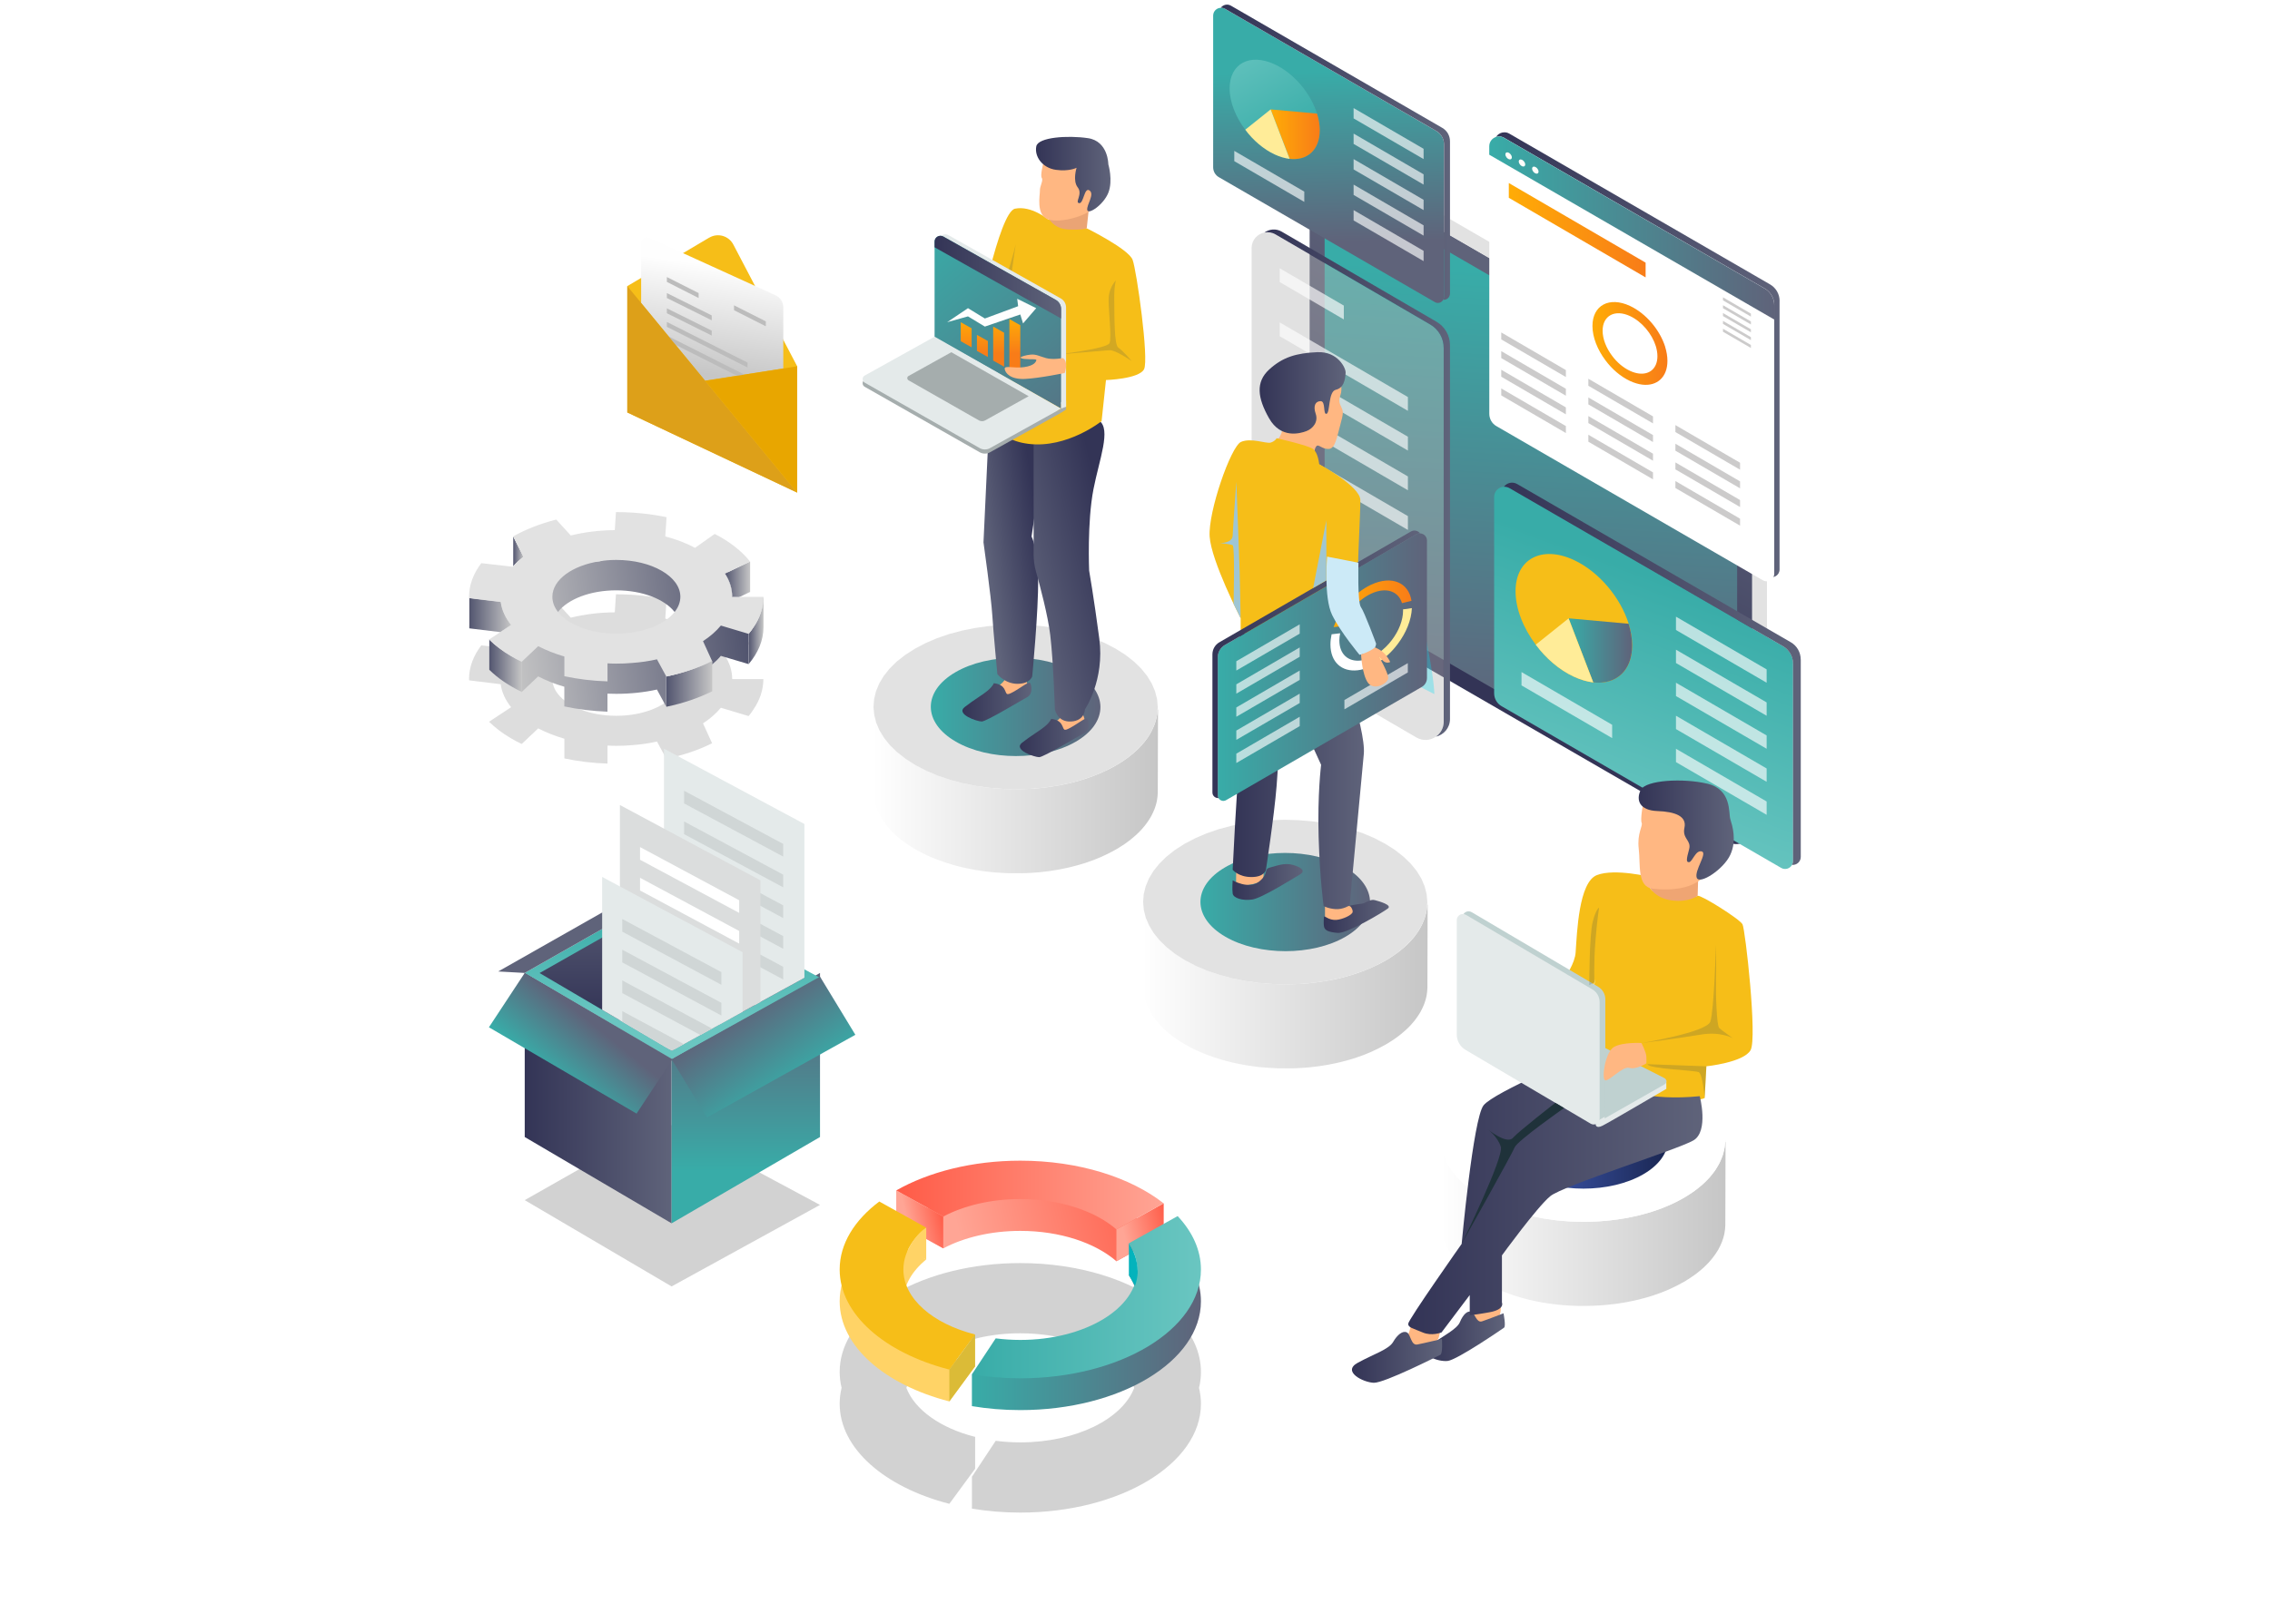 <?xml version="1.0" encoding="UTF-8"?>
<svg id="Layer_1" data-name="Layer 1" xmlns="http://www.w3.org/2000/svg" xmlns:xlink="http://www.w3.org/1999/xlink" viewBox="0 0 492 352">
  <defs>
    <style>
      .cls-1 {
        fill: url(#linear-gradient-20);
      }

      .cls-1, .cls-2, .cls-3 {
        opacity: .5;
      }

      .cls-4 {
        fill: url(#linear-gradient-61);
      }

      .cls-5 {
        fill: url(#linear-gradient-15);
      }

      .cls-6 {
        fill: url(#linear-gradient-13);
      }

      .cls-7 {
        fill: url(#linear-gradient-28);
      }

      .cls-8 {
        fill: url(#linear-gradient-65);
      }

      .cls-9 {
        fill: url(#linear-gradient-69);
      }

      .cls-10 {
        fill: url(#linear-gradient-53);
      }

      .cls-11 {
        fill: url(#linear-gradient-42);
      }

      .cls-12 {
        fill: #04b3bc;
      }

      .cls-13 {
        fill: url(#linear-gradient-46);
      }

      .cls-14 {
        mask: url(#mask-5);
      }

      .cls-15 {
        fill: url(#linear-gradient-70);
      }

      .cls-16 {
        fill: url(#linear-gradient-60);
      }

      .cls-17 {
        opacity: .65;
      }

      .cls-17, .cls-18 {
        fill: #fefefe;
      }

      .cls-19 {
        fill: url(#linear-gradient-2);
      }

      .cls-20 {
        opacity: .4;
      }

      .cls-20, .cls-21 {
        fill: #b5b4b4;
      }

      .cls-22 {
        mask: url(#mask-1);
      }

      .cls-2 {
        fill: url(#linear-gradient-24);
      }

      .cls-23 {
        fill: url(#linear-gradient-64);
      }

      .cls-24 {
        fill: #00def5;
        opacity: .3;
      }

      .cls-25 {
        fill: url(#linear-gradient-56);
      }

      .cls-26 {
        fill: url(#linear-gradient-43);
      }

      .cls-27 {
        fill: url(#linear-gradient-25);
      }

      .cls-28 {
        fill: url(#linear-gradient-10);
      }

      .cls-29 {
        fill: url(#linear-gradient-12);
      }

      .cls-30 {
        fill: url(#linear-gradient-40);
      }

      .cls-31 {
        fill: url(#linear-gradient-27);
      }

      .cls-32 {
        fill: url(#linear-gradient-68);
      }

      .cls-33 {
        mask: url(#mask-6);
      }

      .cls-34 {
        fill: url(#linear-gradient-37);
      }

      .cls-35, .cls-36 {
        opacity: .2;
      }

      .cls-35, .cls-37 {
        fill: #202121;
      }

      .cls-38 {
        mask: url(#mask-7);
      }

      .cls-39 {
        fill: url(#linear-gradient-75);
      }

      .cls-40 {
        fill: url(#linear-gradient-55);
      }

      .cls-41 {
        filter: url(#luminosity-noclip-5);
      }

      .cls-42 {
        fill: #fff;
      }

      .cls-43 {
        mask: url(#mask);
      }

      .cls-44 {
        fill: url(#linear-gradient-39);
      }

      .cls-45 {
        fill: #e8a600;
      }

      .cls-46 {
        fill: url(#linear-gradient-52);
      }

      .cls-47 {
        fill: url(#linear-gradient-58);
      }

      .cls-48 {
        fill: url(#linear-gradient-47);
      }

      .cls-49 {
        fill: url(#linear-gradient-26);
      }

      .cls-50 {
        fill: #dbdddd;
      }

      .cls-51 {
        fill: url(#linear-gradient-74);
      }

      .cls-52 {
        fill: url(#linear-gradient-72);
      }

      .cls-53 {
        fill: none;
      }

      .cls-54 {
        fill: url(#linear-gradient-4);
      }

      .cls-55 {
        fill: #e4eaea;
      }

      .cls-56 {
        fill: url(#linear-gradient-35);
      }

      .cls-57 {
        fill: url(#linear-gradient-30);
      }

      .cls-58 {
        fill: #fffdfa;
      }

      .cls-59 {
        fill: url(#linear-gradient-76);
      }

      .cls-60 {
        fill: #e2e2e2;
      }

      .cls-61 {
        mask: url(#mask-8);
      }

      .cls-62 {
        mask: url(#mask-2);
      }

      .cls-63 {
        filter: url(#luminosity-noclip-3);
      }

      .cls-64 {
        fill: url(#linear-gradient-73);
      }

      .cls-65 {
        fill: url(#linear-gradient-71);
      }

      .cls-66 {
        fill: url(#linear-gradient-44);
      }

      .cls-67 {
        mask: url(#mask-9);
      }

      .cls-68 {
        fill: url(#linear-gradient-49);
      }

      .cls-69 {
        fill: url(#linear-gradient-3);
      }

      .cls-70 {
        fill: url(#linear-gradient-5);
      }

      .cls-71 {
        fill: url(#linear-gradient-38);
      }

      .cls-72 {
        fill: url(#linear-gradient-22);
      }

      .cls-73 {
        fill: #f6be18;
      }

      .cls-74 {
        fill: url(#linear-gradient-54);
      }

      .cls-75 {
        fill: #dbbb37;
      }

      .cls-76 {
        fill: #ffb782;
      }

      .cls-77 {
        isolation: isolate;
      }

      .cls-36, .cls-78 {
        fill: #2f4754;
      }

      .cls-79 {
        fill: #9fc6d3;
      }

      .cls-80 {
        fill: url(#linear-gradient-33);
      }

      .cls-81 {
        fill: url(#linear-gradient-31);
      }

      .cls-81, .cls-82, .cls-83, .cls-84, .cls-85 {
        mix-blend-mode: multiply;
      }

      .cls-86 {
        fill: url(#linear-gradient-51);
      }

      .cls-87 {
        fill: url(#linear-gradient-8);
      }

      .cls-88 {
        fill: url(#linear-gradient-66);
      }

      .cls-89 {
        fill: url(#linear-gradient-57);
      }

      .cls-90 {
        fill: url(#linear-gradient-77);
      }

      .cls-91 {
        clip-path: url(#clippath-3);
      }

      .cls-82 {
        fill: url(#linear-gradient-23);
      }

      .cls-92 {
        fill: #efa573;
      }

      .cls-93 {
        fill: url(#linear-gradient-14);
      }

      .cls-94 {
        fill: url(#linear-gradient-62);
      }

      .cls-21 {
        opacity: .69;
      }

      .cls-95 {
        filter: url(#luminosity-noclip-9);
      }

      .cls-96 {
        fill: #eaa475;
      }

      .cls-97 {
        fill: url(#linear-gradient-29);
      }

      .cls-37 {
        opacity: .15;
      }

      .cls-98 {
        fill: #ffd366;
      }

      .cls-99 {
        fill: url(#linear-gradient-67);
      }

      .cls-100 {
        fill: url(#linear-gradient-50);
      }

      .cls-101 {
        fill: url(#linear-gradient-7);
      }

      .cls-102 {
        fill: url(#linear-gradient-9);
      }

      .cls-103 {
        fill: url(#linear-gradient-59);
      }

      .cls-104 {
        fill: url(#linear-gradient-11);
      }

      .cls-105 {
        fill: url(#linear-gradient-6);
      }

      .cls-78 {
        opacity: .18;
      }

      .cls-83 {
        fill: url(#linear-gradient-17);
      }

      .cls-84 {
        fill: url(#linear-gradient-34);
      }

      .cls-106 {
        fill: #d0d6d6;
      }

      .cls-107 {
        fill: url(#linear-gradient-36);
      }

      .cls-108 {
        fill: url(#linear-gradient-21);
      }

      .cls-109 {
        fill: url(#linear-gradient-45);
      }

      .cls-110 {
        fill: #cceaf7;
      }

      .cls-111 {
        fill: #bfd1d0;
      }

      .cls-112 {
        mask: url(#mask-4);
      }

      .cls-113 {
        fill: url(#linear-gradient-48);
      }

      .cls-114 {
        fill: #dda019;
      }

      .cls-115 {
        fill: #bcbcbc;
      }

      .cls-116 {
        fill: #a5adad;
      }

      .cls-117 {
        fill: url(#linear-gradient-32);
      }

      .cls-118 {
        fill: url(#linear-gradient-41);
      }

      .cls-119 {
        fill: url(#linear-gradient-16);
      }

      .cls-120 {
        fill: #ffec98;
      }

      .cls-85 {
        fill: url(#linear-gradient-19);
      }

      .cls-121 {
        fill: url(#linear-gradient);
      }

      .cls-122 {
        filter: url(#luminosity-noclip-7);
      }

      .cls-3 {
        fill: url(#linear-gradient-18);
      }

      .cls-123 {
        fill: url(#linear-gradient-63);
      }

      .cls-124 {
        fill: #1f323a;
      }

      .cls-125 {
        mask: url(#mask-3);
      }

      .cls-126 {
        filter: url(#luminosity-noclip);
      }
    </style>
    <linearGradient id="linear-gradient" x1="155.55" y1="57.65" x2="152.35" y2="80.97" gradientUnits="userSpaceOnUse">
      <stop offset="0" stop-color="#fefefe"/>
      <stop offset="1" stop-color="#c6c6c6"/>
    </linearGradient>
    <linearGradient id="linear-gradient-2" x1="160.93" y1="132.59" x2="109.74" y2="139.11" gradientUnits="userSpaceOnUse">
      <stop offset="0" stop-color="#52556f"/>
      <stop offset="1" stop-color="#c6c6c6"/>
    </linearGradient>
    <linearGradient id="linear-gradient-3" x1="101.72" y1="133.35" x2="110.82" y2="133.35" xlink:href="#linear-gradient-2"/>
    <linearGradient id="linear-gradient-4" x1="106.04" y1="144.32" x2="113.12" y2="144.32" xlink:href="#linear-gradient-2"/>
    <linearGradient id="linear-gradient-5" x1="106.04" y1="141.03" x2="113.12" y2="141.03" xlink:href="#linear-gradient"/>
    <linearGradient id="linear-gradient-6" x1="144.45" y1="148.25" x2="154.37" y2="148.25" xlink:href="#linear-gradient-2"/>
    <linearGradient id="linear-gradient-7" x1="144.45" y1="144.96" x2="154.37" y2="144.96" xlink:href="#linear-gradient"/>
    <linearGradient id="linear-gradient-8" x1="162.27" y1="136.66" x2="165.48" y2="136.66" xlink:href="#linear-gradient-2"/>
    <linearGradient id="linear-gradient-9" x1="162.27" y1="133.37" x2="165.48" y2="133.37" xlink:href="#linear-gradient"/>
    <linearGradient id="linear-gradient-10" x1="157.13" y1="125.55" x2="162.58" y2="125.55" xlink:href="#linear-gradient-2"/>
    <linearGradient id="linear-gradient-11" x1="111.24" y1="119.53" x2="113.48" y2="119.53" xlink:href="#linear-gradient-2"/>
    <linearGradient id="linear-gradient-12" x1="111.24" y1="119.77" x2="115.6" y2="119.77" xlink:href="#linear-gradient"/>
    <linearGradient id="linear-gradient-13" x1="189.27" y1="171.27" x2="250.93" y2="171.27" gradientUnits="userSpaceOnUse">
      <stop offset="0" stop-color="#fff"/>
      <stop offset="1" stop-color="#c6c6c6"/>
    </linearGradient>
    <linearGradient id="linear-gradient-14" x1="201.74" y1="153.26" x2="238.51" y2="153.26" gradientUnits="userSpaceOnUse">
      <stop offset="0" stop-color="#38aca8"/>
      <stop offset="1" stop-color="#5f637a"/>
    </linearGradient>
    <linearGradient id="linear-gradient-15" x1="312.28" y1="265.06" x2="373.94" y2="265.06" xlink:href="#linear-gradient-13"/>
    <linearGradient id="linear-gradient-16" x1="324.75" y1="247.05" x2="361.52" y2="247.05" gradientUnits="userSpaceOnUse">
      <stop offset="0" stop-color="#0988c9"/>
      <stop offset=".31" stop-color="#3951a2"/>
      <stop offset="1" stop-color="#1a2652"/>
    </linearGradient>
    <filter id="luminosity-noclip" x="312.18" y="260.43" width="61.92" height="90.57" color-interpolation-filters="sRGB" filterUnits="userSpaceOnUse">
      <feFlood flood-color="#fff" result="bg"/>
      <feBlend in="SourceGraphic" in2="bg"/>
    </filter>
    <filter id="luminosity-noclip-2" x="312.18" y="-7676.96" width="61.92" height="32766" color-interpolation-filters="sRGB" filterUnits="userSpaceOnUse">
      <feFlood flood-color="#fff" result="bg"/>
      <feBlend in="SourceGraphic" in2="bg"/>
    </filter>
    <mask id="mask-1" x="312.18" y="-7676.96" width="61.92" height="32766" maskUnits="userSpaceOnUse"/>
    <linearGradient id="linear-gradient-17" x1="343.14" y1="277.14" x2="343.14" y2="346.98" gradientUnits="userSpaceOnUse">
      <stop offset="0" stop-color="#fff"/>
      <stop offset="1" stop-color="#000"/>
    </linearGradient>
    <mask id="mask" x="312.18" y="260.43" width="61.92" height="90.57" maskUnits="userSpaceOnUse">
      <g class="cls-126">
        <g class="cls-22">
          <path class="cls-83" d="M374.07,268.92c0-2.77.02-5.53.02-8.3,0,.19-.01.39-.02.58,0,.17-.02.34-.03.51-.01.14-.03.29-.05.43-.02.17-.04.34-.07.5-.02.15-.05.29-.08.44-.04.16-.07.33-.11.49-.04.14-.08.29-.12.44-.05.16-.1.33-.15.49-.05.14-.1.29-.15.43-.06.17-.13.34-.2.51-.06.14-.12.28-.18.41-.08.17-.16.34-.24.51-.07.13-.13.27-.21.4-.11.2-.22.4-.34.59-.07.12-.14.24-.22.36-.14.21-.28.43-.43.64-.07.1-.14.21-.22.31-.03.04-.07.09-.1.13-.16.22-.33.43-.51.64-.05.06-.1.12-.14.17-.2.24-.42.49-.65.72-.04.04-.08.08-.12.13-.17.18-.35.36-.53.53-.15.14-.29.28-.44.41-.14.13-.29.26-.43.39-.15.13-.32.27-.48.4-.15.13-.31.26-.47.38-.17.13-.34.26-.51.39-.17.12-.33.25-.51.37-.18.12-.36.25-.54.37-.24.16-.48.33-.73.48-.46.29-.94.56-1.42.83-.14.08-.29.15-.43.23-.37.2-.75.39-1.14.58-.13.07-.27.13-.4.2-.5.23-1.01.46-1.53.67-.1.04-.2.08-.3.12-.44.17-.88.34-1.32.5-.19.07-.38.14-.58.2-.24.08-.49.16-.74.24-.22.07-.44.14-.65.2-.25.07-.5.15-.75.22-.22.06-.44.12-.66.18-.26.07-.52.13-.78.19-.22.05-.44.11-.66.15-.28.06-.55.12-.83.18-.2.04-.4.08-.6.12-.58.11-1.17.21-1.76.3-.08.01-.16.02-.24.03-.52.08-1.04.14-1.56.2-.19.02-.38.04-.58.06-.33.03-.67.06-1.01.09-.21.02-.42.03-.62.05-.35.02-.7.04-1.05.06-.19.01-.38.02-.57.02-.3.01-.61.02-.92.02-.21,0-.42,0-.63,0-.31,0-.63,0-.94-.01-.2,0-.4,0-.6,0-.28,0-.56-.02-.84-.03-.22-.01-.44-.02-.66-.03-.31-.02-.62-.04-.93-.07-.19-.02-.38-.03-.57-.04-.36-.03-.71-.07-1.07-.11-.14-.02-.29-.03-.43-.04-.49-.06-.98-.13-1.47-.2-.12-.02-.24-.04-.36-.06-.38-.06-.76-.12-1.14-.19-.18-.03-.35-.07-.53-.11-.32-.06-.64-.13-.95-.2-.17-.04-.33-.08-.49-.12-.35-.08-.7-.16-1.04-.25-.19-.05-.39-.1-.58-.16-.31-.09-.62-.18-.93-.27-.18-.06-.36-.11-.54-.17-.49-.15-.97-.31-1.44-.48-.09-.03-.19-.06-.28-.09-.55-.2-1.09-.42-1.62-.64-.23-.09-.45-.19-.68-.29-.16-.07-.33-.14-.49-.22-.25-.12-.5-.24-.75-.36-.14-.07-.29-.14-.44-.22-.27-.14-.54-.28-.8-.43-.12-.07-.24-.13-.35-.19-.38-.22-.75-.43-1.12-.66-6.1-3.8-9.15-8.78-9.13-13.75-.02,6.59-.03,13.19-.05,19.78,0,.18.01.36.02.54,0,2.41-.01,4.82-.02,7.23,0,.18.01.36.02.54,0,2.41-.01,4.82-.02,7.23,0,.18.01.36.02.54,0,2.41-.01,4.82-.02,7.23,0,.18.01.36.02.54,0,2.41-.01,4.82-.02,7.23,0,.18.01.36.02.54,0,2.41-.01,4.82-.02,7.23,0,.18.01.36.02.54,0,2.41-.01,4.82-.02,7.23,0,.18.01.36.02.54,0,2.41-.01,4.82-.02,7.23,0,.18.01.36.02.54,0,2.41-.01,4.82-.02,7.23,0,.21.01.41.02.62,0-3.8.02-7.6.03-11.4-.01,4.97,3.03,9.95,9.13,13.75.37.23.74.45,1.12.66.11.07.23.13.35.19.27.15.53.29.8.43.14.08.29.15.44.22.25.12.5.25.75.36.16.08.32.15.49.22.22.1.45.2.68.29.53.22,1.08.44,1.62.64.09.03.18.06.28.1.47.17.96.33,1.44.48.18.06.36.11.54.17.31.09.62.18.93.27.19.05.39.11.58.16.34.09.69.17,1.04.25.16.04.32.08.49.11.32.07.63.13.95.19.18.04.35.08.53.11.38.07.76.13,1.14.19.12.02.24.04.36.06.49.08.97.14,1.47.2.14.02.28.03.43.04.35.04.71.08,1.07.11.19.02.38.03.57.04.31.02.62.05.93.07.22.01.44.02.66.03.28.01.56.03.84.04.2,0,.4,0,.6,0,.31,0,.63,0,.94,0,.21,0,.42,0,.63,0,.31,0,.61,0,.92-.02.19,0,.38-.02.57-.03.35-.02.7-.03,1.05-.06.21-.01.42-.03.62-.04.34-.03.67-.06,1.01-.09.19-.02.39-.04.58-.06.52-.06,1.04-.12,1.56-.2.08-.01.16-.02.24-.03.59-.09,1.18-.19,1.76-.3.2-.04.4-.08.6-.12.28-.06.55-.11.83-.17.22-.05.44-.1.66-.16.26-.06.52-.12.78-.19.22-.06.44-.12.66-.18.25-.07.5-.14.75-.22.22-.07.44-.13.65-.21.25-.08.49-.16.74-.24.19-.06.39-.13.58-.2.45-.16.89-.33,1.32-.5.1-.04.2-.07.3-.11.52-.21,1.03-.44,1.53-.68.14-.06.27-.13.4-.19.38-.19.76-.38,1.14-.58.14-.07.29-.15.43-.23.48-.27.96-.54,1.42-.83.25-.16.49-.32.73-.48.18-.12.37-.25.54-.37.17-.12.34-.24.51-.37.17-.13.34-.26.51-.39.16-.12.32-.25.47-.38.16-.13.32-.27.48-.4.15-.13.29-.26.43-.39.15-.14.29-.28.44-.42.18-.18.36-.35.53-.53.04-.04.08-.08.12-.13.22-.24.44-.48.65-.73.05-.06.1-.11.14-.17.18-.21.35-.43.51-.64.03-.04.06-.09.1-.13.08-.11.14-.21.22-.32.15-.21.29-.42.43-.64.07-.12.14-.24.22-.36.12-.2.23-.39.34-.59.07-.13.14-.27.21-.4.08-.17.17-.34.24-.51.06-.14.12-.28.18-.41.07-.17.14-.34.2-.51.05-.14.1-.29.15-.43.05-.16.1-.32.15-.48.04-.14.08-.29.12-.44.04-.16.08-.33.11-.49.03-.14.06-.29.08-.44.03-.17.05-.34.07-.5.02-.14.04-.29.05-.43.02-.16.03-.33.03-.49,0-3.2.02-6.4.03-9.6,0,.18-.01.35-.02.53,0-2.77.02-5.53.02-8.3,0,.18-.01.35-.02.53,0-2.77.02-5.53.02-8.3,0,.18-.01.35-.02.53,0-2.77.02-5.53.02-8.29,0,.18-.01.35-.02.53,0-2.77.02-5.53.02-8.3,0,.18-.01.35-.02.53,0-2.77.02-5.53.02-8.3,0,.18-.01.35-.02.53,0-2.77.02-5.53.02-8.3,0,.18-.01.35-.02.53,0-2.77.02-5.53.02-8.3,0,.18-.01.35-.02.53Z"/>
        </g>
      </g>
    </mask>
    <linearGradient id="linear-gradient-18" x1="343.14" y1="277.14" x2="343.14" y2="346.98" gradientUnits="userSpaceOnUse">
      <stop offset="0" stop-color="#3aa9a6"/>
      <stop offset="1" stop-color="#38aca8"/>
    </linearGradient>
    <filter id="luminosity-noclip-3" x="189.56" y="168.36" width="61.92" height="90.57" color-interpolation-filters="sRGB" filterUnits="userSpaceOnUse">
      <feFlood flood-color="#fff" result="bg"/>
      <feBlend in="SourceGraphic" in2="bg"/>
    </filter>
    <filter id="luminosity-noclip-4" x="189.56" y="-7676.96" width="61.92" height="32766" color-interpolation-filters="sRGB" filterUnits="userSpaceOnUse">
      <feFlood flood-color="#fff" result="bg"/>
      <feBlend in="SourceGraphic" in2="bg"/>
    </filter>
    <mask id="mask-3" x="189.56" y="-7676.96" width="61.92" height="32766" maskUnits="userSpaceOnUse"/>
    <linearGradient id="linear-gradient-19" x1="220.52" y1="185.07" x2="220.52" y2="254.91" xlink:href="#linear-gradient-17"/>
    <mask id="mask-2" x="189.56" y="168.36" width="61.92" height="90.57" maskUnits="userSpaceOnUse">
      <g class="cls-63">
        <g class="cls-125">
          <path class="cls-85" d="M251.45,176.84c0-2.77.02-5.53.02-8.3,0,.19-.01.39-.02.58,0,.17-.02.34-.03.51-.01.14-.03.29-.05.43-.02.17-.04.34-.07.5-.02.15-.05.29-.08.44-.04.16-.07.33-.11.49-.04.14-.08.29-.12.44-.05.16-.1.33-.15.49-.05.14-.1.29-.15.43-.06.17-.13.34-.2.51-.06.14-.12.28-.18.41-.08.17-.16.34-.24.51-.07.13-.13.27-.21.4-.11.2-.22.4-.34.59-.07.12-.14.24-.22.36-.14.21-.28.43-.43.64-.07.1-.14.21-.22.31-.03.04-.07.09-.1.13-.16.22-.33.43-.51.64-.05.06-.1.12-.14.17-.2.24-.42.49-.65.72-.04.04-.08.08-.12.13-.17.18-.35.36-.53.53-.15.14-.29.28-.44.41-.14.13-.29.26-.43.39-.15.13-.32.27-.48.4-.15.13-.31.25-.47.38-.17.13-.34.26-.51.39-.17.12-.33.25-.51.37-.18.12-.36.25-.54.37-.24.16-.48.33-.73.48-.46.29-.94.56-1.42.83-.14.08-.29.15-.43.23-.37.2-.75.39-1.14.58-.13.07-.27.13-.4.2-.5.23-1.01.46-1.53.67-.1.04-.2.08-.3.12-.44.17-.88.34-1.32.5-.19.07-.38.14-.58.2-.24.08-.49.16-.74.24-.22.07-.44.14-.65.2-.25.07-.5.15-.75.22-.22.06-.44.12-.66.18-.26.07-.52.13-.78.19-.22.05-.44.11-.66.15-.28.06-.55.12-.83.18-.2.04-.4.08-.6.12-.58.11-1.17.21-1.76.3-.08.01-.16.02-.24.03-.52.08-1.04.14-1.56.2-.19.02-.38.04-.58.06-.33.03-.67.06-1.01.09-.21.02-.42.03-.62.05-.35.02-.7.04-1.05.06-.19.01-.38.02-.57.02-.3.01-.61.02-.92.02-.21,0-.42,0-.63,0-.31,0-.63,0-.94-.01-.2,0-.4,0-.6,0-.28,0-.56-.02-.84-.03-.22-.01-.44-.02-.66-.03-.31-.02-.62-.04-.93-.07-.19-.02-.38-.03-.57-.04-.36-.03-.71-.07-1.06-.11-.14-.02-.29-.03-.43-.04-.49-.06-.98-.13-1.47-.2-.12-.02-.24-.04-.36-.06-.38-.06-.76-.12-1.14-.19-.18-.03-.35-.07-.53-.11-.32-.06-.64-.13-.95-.2-.17-.04-.33-.08-.49-.12-.35-.08-.7-.16-1.04-.25-.19-.05-.39-.1-.58-.16-.31-.09-.62-.18-.93-.27-.18-.06-.36-.11-.54-.17-.49-.15-.97-.31-1.44-.48-.09-.03-.19-.06-.28-.09-.55-.2-1.09-.42-1.62-.64-.23-.09-.45-.19-.68-.29-.16-.07-.33-.14-.49-.22-.25-.12-.5-.24-.75-.36-.14-.07-.29-.14-.44-.22-.27-.14-.54-.28-.8-.43-.12-.07-.24-.13-.35-.19-.38-.22-.75-.43-1.12-.66-6.1-3.8-9.15-8.78-9.13-13.75-.02,6.59-.03,13.19-.05,19.78,0,.18.01.36.02.54,0,2.41-.01,4.82-.02,7.23,0,.18.01.36.02.54,0,2.41-.01,4.82-.02,7.23,0,.18.01.36.02.54,0,2.41-.01,4.82-.02,7.23,0,.18.01.36.02.54,0,2.41-.01,4.82-.02,7.23,0,.18.01.36.02.54,0,2.41-.01,4.82-.02,7.23,0,.18.01.36.02.54,0,2.41-.01,4.82-.02,7.23,0,.18.01.36.02.54,0,2.41-.01,4.82-.02,7.23,0,.18.01.36.02.54,0,2.41-.01,4.82-.02,7.23,0,.21.01.41.02.62,0-3.8.02-7.6.03-11.4-.01,4.97,3.03,9.95,9.13,13.75.37.23.74.45,1.12.66.11.07.23.13.35.19.27.15.53.29.8.43.14.08.29.15.44.22.25.12.5.25.75.36.16.08.32.15.49.22.22.1.45.2.68.29.53.22,1.08.44,1.62.64.09.03.18.06.28.1.47.17.96.33,1.44.48.18.06.36.11.54.17.31.09.62.18.93.27.19.05.39.11.58.16.34.09.69.17,1.04.25.16.04.32.08.49.11.32.07.63.13.95.19.18.04.35.08.53.11.38.07.76.13,1.14.19.12.02.24.04.36.06.49.08.97.14,1.47.2.14.02.28.03.43.04.35.04.71.08,1.06.11.19.02.38.03.57.04.31.02.62.05.93.07.22.01.44.02.66.03.28.01.56.03.84.04.2,0,.4,0,.6,0,.31,0,.63,0,.94,0,.21,0,.42,0,.63,0,.3,0,.61,0,.92-.02.19,0,.38-.02.57-.03.35-.02.7-.03,1.05-.06.21-.01.42-.03.62-.04.34-.03.67-.06,1.01-.09.19-.02.39-.04.58-.06.52-.06,1.04-.12,1.56-.2.08-.01.16-.02.24-.03.59-.09,1.18-.19,1.76-.3.2-.04.4-.08.6-.12.28-.06.55-.11.83-.17.22-.05.44-.1.66-.16.26-.06.52-.12.78-.19.22-.06.44-.12.66-.18.25-.07.5-.14.75-.22.22-.07.44-.13.65-.21.25-.08.49-.16.74-.24.19-.06.39-.13.58-.2.45-.16.89-.33,1.32-.5.1-.04.2-.07.3-.11.52-.21,1.03-.44,1.53-.68.14-.06.27-.13.4-.19.38-.19.76-.38,1.14-.58.14-.07.29-.15.43-.23.48-.27.96-.54,1.42-.83.25-.16.49-.32.73-.48.18-.12.37-.25.54-.37.17-.12.34-.24.51-.37.17-.13.34-.26.51-.39.16-.12.32-.25.47-.38.16-.13.32-.27.48-.4.15-.13.29-.26.43-.39.15-.14.29-.28.44-.42.18-.18.36-.35.53-.53.04-.04.08-.08.12-.13.22-.24.44-.48.65-.73.05-.06.1-.11.14-.17.18-.21.35-.43.51-.64.03-.04.06-.09.1-.13.08-.11.14-.21.22-.32.15-.21.29-.42.43-.64.07-.12.14-.24.22-.36.12-.2.23-.39.34-.59.07-.13.14-.27.21-.4.08-.17.17-.34.24-.51.06-.14.12-.28.18-.41.07-.17.14-.34.2-.51.05-.14.1-.29.15-.43.05-.16.1-.32.15-.48.04-.14.08-.29.12-.44.04-.16.08-.33.11-.49.03-.14.06-.29.08-.44.03-.17.05-.34.07-.5.02-.14.04-.29.05-.43.02-.16.03-.33.03-.49,0-3.2.02-6.4.03-9.6,0,.18-.01.35-.02.53,0-2.77.02-5.53.02-8.3,0,.18-.01.35-.02.53,0-2.77.02-5.53.02-8.3,0,.18-.01.35-.02.53,0-2.77.02-5.53.02-8.29,0,.18-.01.35-.02.53,0-2.77.02-5.53.02-8.3,0,.18-.01.35-.02.53,0-2.77.02-5.53.02-8.3,0,.18-.01.35-.02.53,0-2.77.02-5.53.02-8.3,0,.18-.01.35-.02.53,0-2.77.02-5.53.02-8.3,0,.18-.01.35-.02.53Z"/>
        </g>
      </g>
    </mask>
    <linearGradient id="linear-gradient-20" x1="220.52" y1="185.07" x2="220.52" y2="254.91" xlink:href="#linear-gradient-18"/>
    <linearGradient id="linear-gradient-21" x1="247.71" y1="213.58" x2="309.36" y2="213.58" xlink:href="#linear-gradient-13"/>
    <linearGradient id="linear-gradient-22" x1="260.18" y1="195.56" x2="296.95" y2="195.56" xlink:href="#linear-gradient-14"/>
    <filter id="luminosity-noclip-5" x="247.99" y="210.66" width="61.92" height="90.57" color-interpolation-filters="sRGB" filterUnits="userSpaceOnUse">
      <feFlood flood-color="#fff" result="bg"/>
      <feBlend in="SourceGraphic" in2="bg"/>
    </filter>
    <filter id="luminosity-noclip-6" x="247.99" y="-7676.96" width="61.92" height="32766" color-interpolation-filters="sRGB" filterUnits="userSpaceOnUse">
      <feFlood flood-color="#fff" result="bg"/>
      <feBlend in="SourceGraphic" in2="bg"/>
    </filter>
    <mask id="mask-5" x="247.99" y="-7676.96" width="61.92" height="32766" maskUnits="userSpaceOnUse"/>
    <linearGradient id="linear-gradient-23" x1="278.95" y1="227.37" x2="278.95" y2="297.21" xlink:href="#linear-gradient-17"/>
    <mask id="mask-4" x="247.99" y="210.66" width="61.92" height="90.57" maskUnits="userSpaceOnUse">
      <g class="cls-41">
        <g class="cls-14">
          <path class="cls-82" d="M309.89,219.15c0-2.77.02-5.53.02-8.3,0,.19-.01.39-.02.58,0,.17-.02.34-.03.51-.01.14-.03.29-.05.43-.02.17-.04.34-.07.5-.02.15-.05.29-.08.44-.04.16-.07.33-.11.49-.04.14-.08.29-.12.44-.05.16-.1.33-.15.49-.05.14-.1.29-.15.43-.06.17-.13.34-.2.51-.06.14-.12.28-.18.41-.08.17-.16.34-.24.51-.07.13-.13.27-.21.4-.11.2-.22.4-.34.59-.07.12-.14.24-.22.36-.14.21-.28.43-.43.64-.07.1-.14.21-.22.31-.03.04-.07.09-.1.13-.16.22-.33.43-.51.64-.05.06-.1.12-.14.17-.2.24-.42.49-.65.72-.04.04-.08.08-.12.13-.17.18-.35.36-.53.53-.15.14-.29.28-.44.41-.14.13-.29.26-.43.39-.15.13-.32.27-.48.4-.15.13-.31.26-.47.38-.17.13-.34.26-.51.39-.17.12-.33.25-.51.37-.18.12-.36.25-.54.37-.24.16-.48.33-.73.48-.46.29-.94.56-1.42.83-.14.08-.29.15-.43.23-.37.2-.75.39-1.14.58-.13.07-.27.13-.4.2-.5.23-1.01.46-1.53.67-.1.04-.2.08-.3.12-.44.17-.88.34-1.32.5-.19.07-.38.14-.58.2-.24.08-.49.16-.74.24-.22.07-.44.14-.65.2-.25.07-.5.15-.75.22-.22.06-.44.12-.66.18-.26.07-.52.13-.78.19-.22.05-.44.11-.66.15-.28.06-.55.12-.83.18-.2.04-.4.08-.6.12-.58.11-1.17.21-1.76.3-.08.01-.16.02-.24.03-.52.08-1.04.14-1.56.2-.19.02-.38.04-.58.06-.33.03-.67.06-1.01.09-.21.02-.42.03-.62.05-.35.02-.7.04-1.05.06-.19.01-.38.02-.57.02-.3.01-.61.02-.92.02-.21,0-.42,0-.63,0-.31,0-.63,0-.94-.01-.2,0-.4,0-.6,0-.28,0-.56-.02-.84-.03-.22-.01-.44-.02-.66-.03-.31-.02-.62-.04-.93-.07-.19-.02-.38-.03-.57-.04-.36-.03-.71-.07-1.07-.11-.14-.02-.29-.03-.43-.04-.49-.06-.98-.13-1.47-.2-.12-.02-.24-.04-.36-.06-.38-.06-.76-.12-1.14-.19-.18-.03-.35-.07-.53-.11-.32-.06-.64-.13-.95-.2-.17-.04-.33-.08-.49-.12-.35-.08-.7-.16-1.04-.25-.19-.05-.39-.1-.58-.16-.31-.09-.62-.18-.93-.27-.18-.06-.36-.11-.54-.17-.49-.15-.97-.31-1.44-.48-.09-.03-.19-.06-.28-.09-.55-.2-1.09-.42-1.62-.64-.23-.09-.45-.19-.68-.29-.16-.07-.33-.14-.49-.22-.25-.12-.5-.24-.75-.36-.14-.07-.29-.14-.44-.22-.27-.14-.54-.28-.8-.43-.12-.07-.24-.13-.35-.19-.38-.22-.75-.43-1.12-.66-6.1-3.8-9.15-8.78-9.13-13.75-.02,6.59-.03,13.19-.05,19.78,0,.18.01.36.02.54,0,2.41-.01,4.82-.02,7.23,0,.18.01.36.02.54,0,2.41-.01,4.82-.02,7.23,0,.18.01.36.02.54,0,2.41-.01,4.82-.02,7.23,0,.18.01.36.02.54,0,2.41-.01,4.82-.02,7.23,0,.18.01.36.02.54,0,2.41-.01,4.82-.02,7.23,0,.18.01.36.02.54,0,2.41-.01,4.82-.02,7.23,0,.18.01.36.02.54,0,2.41-.01,4.82-.02,7.23,0,.18.01.36.02.54,0,2.41-.01,4.82-.02,7.23,0,.21.01.41.02.62,0-3.8.02-7.6.03-11.4-.01,4.97,3.03,9.95,9.13,13.75.37.23.74.45,1.12.66.11.07.23.13.35.19.27.15.53.29.8.43.14.08.29.15.44.22.25.12.5.25.75.36.16.08.32.15.49.22.22.1.45.2.68.29.53.22,1.08.44,1.62.64.09.03.18.06.28.1.47.17.96.33,1.44.48.18.06.36.11.54.17.31.09.62.18.93.27.19.05.39.11.58.16.34.09.69.17,1.04.25.16.04.32.08.49.11.32.07.63.13.95.19.18.04.35.08.53.11.38.07.76.13,1.14.19.12.02.24.04.36.06.49.08.97.14,1.47.2.14.02.28.03.43.04.35.04.71.08,1.07.11.19.02.38.03.57.04.31.02.62.05.93.07.22.01.44.02.66.03.28.01.56.03.84.04.2,0,.4,0,.6,0,.31,0,.63,0,.94,0,.21,0,.42,0,.63,0,.3,0,.61,0,.92-.02.19,0,.38-.02.57-.03.35-.02.7-.03,1.05-.06.21-.01.42-.03.62-.04.34-.03.67-.06,1.01-.09.19-.02.39-.04.58-.06.52-.06,1.04-.12,1.56-.2.08-.01.16-.02.24-.03.59-.09,1.18-.19,1.76-.3.2-.04.4-.08.6-.12.28-.06.55-.11.83-.17.22-.05.44-.1.66-.16.26-.06.52-.12.78-.19.22-.06.44-.12.66-.18.25-.07.5-.14.75-.22.22-.07.44-.13.65-.21.25-.08.49-.16.74-.24.19-.06.39-.13.58-.2.45-.16.89-.33,1.32-.5.1-.04.2-.07.3-.11.52-.21,1.03-.44,1.53-.68.14-.06.27-.13.4-.19.38-.19.76-.38,1.14-.58.14-.07.29-.15.43-.23.48-.27.96-.54,1.42-.83.25-.16.49-.32.73-.48.18-.12.37-.25.54-.37.17-.12.34-.24.51-.37.17-.13.34-.26.51-.39.16-.12.32-.25.47-.38.16-.13.32-.27.48-.4.15-.13.29-.26.43-.39.15-.14.29-.28.44-.42.18-.18.36-.35.53-.53.04-.04.08-.08.12-.13.22-.24.44-.48.65-.73.05-.06.1-.11.14-.17.18-.21.35-.43.51-.64.03-.04.06-.09.1-.13.08-.11.14-.21.22-.32.15-.21.29-.42.43-.64.07-.12.14-.24.22-.36.12-.2.23-.39.34-.59.07-.13.14-.27.21-.4.08-.17.17-.34.24-.51.06-.14.12-.28.18-.41.07-.17.14-.34.2-.51.05-.14.1-.29.15-.43.05-.16.1-.32.15-.48.04-.14.08-.29.12-.44.04-.16.08-.33.11-.49.03-.14.06-.29.08-.44.03-.17.05-.34.07-.5.02-.14.04-.29.05-.43.02-.16.03-.33.03-.49,0-3.2.02-6.4.03-9.6,0,.18-.01.35-.02.53,0-2.77.02-5.53.02-8.3,0,.18-.01.35-.02.53,0-2.77.02-5.53.02-8.3,0,.18-.01.35-.02.53,0-2.77.02-5.53.02-8.29,0,.18-.01.35-.02.53,0-2.77.02-5.53.02-8.3,0,.18-.01.35-.02.53,0-2.77.02-5.53.02-8.3,0,.18-.01.35-.02.53,0-2.77.02-5.53.02-8.3,0,.18-.01.35-.02.53,0-2.77.02-5.53.02-8.3,0,.18-.01.35-.02.53Z"/>
        </g>
      </g>
    </mask>
    <linearGradient id="linear-gradient-24" x1="278.95" y1="227.37" x2="278.95" y2="297.21" xlink:href="#linear-gradient-18"/>
    <linearGradient id="linear-gradient-25" x1="313.03" y1="144.2" x2="349.83" y2="75.67" gradientUnits="userSpaceOnUse">
      <stop offset="0" stop-color="#333456"/>
      <stop offset="1" stop-color="#5f637a"/>
    </linearGradient>
    <linearGradient id="linear-gradient-26" x1="334.83" y1="59.52" x2="328.94" y2="157.05" xlink:href="#linear-gradient-14"/>
    <linearGradient id="linear-gradient-27" x1="363.73" y1="126.98" x2="344.38" y2="179.05" gradientUnits="userSpaceOnUse">
      <stop offset="0" stop-color="#38aca8"/>
      <stop offset="1" stop-color="#6ac6c1"/>
    </linearGradient>
    <linearGradient id="linear-gradient-28" x1="325.97" y1="146.07" x2="390.3" y2="146.07" xlink:href="#linear-gradient-25"/>
    <linearGradient id="linear-gradient-29" x1="339.98" y1="141.03" x2="353.75" y2="141.03" xlink:href="#linear-gradient-14"/>
    <linearGradient id="linear-gradient-30" x1="323.93" y1="76.91" x2="385.7" y2="76.91" xlink:href="#linear-gradient-25"/>
    <filter id="luminosity-noclip-7" x="326.4" y="55.53" width="16.26" height="17.95" color-interpolation-filters="sRGB" filterUnits="userSpaceOnUse">
      <feFlood flood-color="#fff" result="bg"/>
      <feBlend in="SourceGraphic" in2="bg"/>
    </filter>
    <filter id="luminosity-noclip-8" x="326.4" y="-7676.96" width="16.26" height="32766" color-interpolation-filters="sRGB" filterUnits="userSpaceOnUse">
      <feFlood flood-color="#fff" result="bg"/>
      <feBlend in="SourceGraphic" in2="bg"/>
    </filter>
    <mask id="mask-7" x="326.4" y="-7676.96" width="16.26" height="32766" maskUnits="userSpaceOnUse"/>
    <linearGradient id="linear-gradient-31" x1="326.4" y1="64.51" x2="342.66" y2="64.51" gradientUnits="userSpaceOnUse">
      <stop offset="0" stop-color="#fff"/>
      <stop offset="1" stop-color="#4d4d4d"/>
    </linearGradient>
    <mask id="mask-6" x="326.4" y="55.53" width="16.26" height="17.95" maskUnits="userSpaceOnUse">
      <g class="cls-122">
        <g class="cls-38">
          <path class="cls-81" d="M342.17,65.26c-1.14-3.64-4.13-7.25-7.64-8.89-4.49-2.09-8.13-.14-8.13,4.35,0,2.45,1.09,5.16,2.82,7.45,1.41,1.9,3.28,3.52,5.31,4.47.95.44,1.85.7,2.7.8,3.16.36,5.42-1.61,5.42-5.15,0-.98-.17-2-.49-3.03ZM336.51,71.03c-.62-.07-1.28-.26-1.97-.58-1.49-.69-2.85-1.87-3.88-3.26-1.26-1.67-2.06-3.65-2.06-5.44,0-3.28,2.66-4.7,5.94-3.18,2.56,1.2,4.74,3.83,5.58,6.49.23.75.36,1.49.36,2.21,0,2.59-1.65,4.02-3.96,3.76Z"/>
        </g>
      </g>
    </mask>
    <linearGradient id="linear-gradient-32" x1="326.4" y1="64.51" x2="342.66" y2="64.51" xlink:href="#linear-gradient-14"/>
    <linearGradient id="linear-gradient-33" x1="345.15" y1="74.46" x2="361.41" y2="74.46" gradientUnits="userSpaceOnUse">
      <stop offset="0" stop-color="#ffac06"/>
      <stop offset="1" stop-color="#f87c18"/>
    </linearGradient>
    <filter id="luminosity-noclip-9" x="363.9" y="75.43" width="16.26" height="17.95" color-interpolation-filters="sRGB" filterUnits="userSpaceOnUse">
      <feFlood flood-color="#fff" result="bg"/>
      <feBlend in="SourceGraphic" in2="bg"/>
    </filter>
    <filter id="luminosity-noclip-10" x="363.9" y="-7676.96" width="16.26" height="32766" color-interpolation-filters="sRGB" filterUnits="userSpaceOnUse">
      <feFlood flood-color="#fff" result="bg"/>
      <feBlend in="SourceGraphic" in2="bg"/>
    </filter>
    <mask id="mask-9" x="363.9" y="-7676.96" width="16.26" height="32766" maskUnits="userSpaceOnUse"/>
    <linearGradient id="linear-gradient-34" x1="363.9" y1="84.4" x2="380.16" y2="84.4" xlink:href="#linear-gradient-31"/>
    <mask id="mask-8" x="363.9" y="75.43" width="16.26" height="17.95" maskUnits="userSpaceOnUse">
      <g class="cls-95">
        <g class="cls-67">
          <path class="cls-84" d="M379.67,85.16c-1.14-3.64-4.13-7.25-7.64-8.89-4.49-2.09-8.13-.14-8.13,4.35,0,2.45,1.09,5.16,2.82,7.45,1.41,1.9,3.28,3.52,5.31,4.47.95.44,1.85.7,2.7.8,3.16.36,5.42-1.61,5.42-5.15,0-.98-.17-2-.49-3.03ZM374.01,90.93c-.62-.07-1.28-.26-1.97-.58-1.49-.69-2.85-1.87-3.88-3.26-1.26-1.67-2.06-3.65-2.06-5.44,0-3.28,2.66-4.7,5.94-3.18,2.56,1.2,4.74,3.83,5.58,6.49.23.75.36,1.49.36,2.21,0,2.59-1.65,4.02-3.96,3.76Z"/>
        </g>
      </g>
    </mask>
    <linearGradient id="linear-gradient-35" x1="363.9" y1="84.4" x2="380.16" y2="84.4" xlink:href="#linear-gradient-14"/>
    <linearGradient id="linear-gradient-36" x1="327.02" y1="49.91" x2="356.67" y2="49.91" xlink:href="#linear-gradient-33"/>
    <linearGradient id="linear-gradient-37" x1="322.78" y1="49.43" x2="384.55" y2="49.43" xlink:href="#linear-gradient-14"/>
    <linearGradient id="linear-gradient-38" x1="274.05" y1="104.73" x2="314.27" y2="104.73" xlink:href="#linear-gradient-25"/>
    <linearGradient id="linear-gradient-39" x1="287.55" y1="15.5" x2="288.38" y2="52.49" xlink:href="#linear-gradient-14"/>
    <linearGradient id="linear-gradient-40" x1="264.59" y1="33" x2="314.27" y2="33" xlink:href="#linear-gradient-25"/>
    <linearGradient id="linear-gradient-41" x1="280.77" y1="31.34" x2="266.44" y2="6.97" xlink:href="#linear-gradient-27"/>
    <linearGradient id="linear-gradient-42" x1="275.41" y1="29.11" x2="286.04" y2="29.11" xlink:href="#linear-gradient-33"/>
    <linearGradient id="linear-gradient-43" x1="273.03" y1="85.17" x2="291.67" y2="85.17" xlink:href="#linear-gradient-25"/>
    <linearGradient id="linear-gradient-44" x1="267.17" y1="166.87" x2="295.62" y2="166.87" xlink:href="#linear-gradient-25"/>
    <linearGradient id="linear-gradient-45" x1="263.94" y1="144.63" x2="309.29" y2="144.63" xlink:href="#linear-gradient-14"/>
    <linearGradient id="linear-gradient-46" x1="262.78" y1="144.02" x2="307.79" y2="144.02" xlink:href="#linear-gradient-25"/>
    <linearGradient id="linear-gradient-47" x1="289.07" y1="130.9" x2="305.94" y2="130.9" xlink:href="#linear-gradient-33"/>
    <linearGradient id="linear-gradient-48" x1="286.9" y1="198.67" x2="301.02" y2="198.67" xlink:href="#linear-gradient-25"/>
    <linearGradient id="linear-gradient-49" x1="267.11" y1="191.21" x2="282.34" y2="191.21" xlink:href="#linear-gradient-25"/>
    <linearGradient id="linear-gradient-50" x1="113.73" y1="238.07" x2="145.56" y2="238.07" xlink:href="#linear-gradient-25"/>
    <linearGradient id="linear-gradient-51" x1="161.65" y1="253.93" x2="161.65" y2="215.9" xlink:href="#linear-gradient-14"/>
    <linearGradient id="linear-gradient-52" x1="146.12" y1="197.56" x2="145.46" y2="221.01" xlink:href="#linear-gradient-27"/>
    <linearGradient id="linear-gradient-53" x1="145.65" y1="220.47" x2="145.65" y2="190.21" xlink:href="#linear-gradient-25"/>
    <linearGradient id="linear-gradient-54" x1="171.41" y1="235.99" x2="160.18" y2="218.97" xlink:href="#linear-gradient-14"/>
    <linearGradient id="linear-gradient-55" x1="119.91" y1="233.45" x2="128.97" y2="222.35" xlink:href="#linear-gradient-14"/>
    <linearGradient id="linear-gradient-56" x1="139.3" y1="205.65" x2="130.85" y2="203.48" xlink:href="#linear-gradient-14"/>
    <clipPath id="clippath-3">
      <path class="cls-53" d="M174.35,211.99l-28.76,15.8-28.63-16.83v-49.14l42.05-6.93s29.61,14.36,29.94,15.59c.33,1.23-14.6,41.51-14.6,41.51Z"/>
    </clipPath>
    <linearGradient id="linear-gradient-57" x1="208.6" y1="152.22" x2="223.57" y2="152.22" xlink:href="#linear-gradient-25"/>
    <linearGradient id="linear-gradient-58" x1="221.03" y1="159.95" x2="236.01" y2="159.95" xlink:href="#linear-gradient-25"/>
    <linearGradient id="linear-gradient-59" x1="225.42" y1="117.31" x2="213.29" y2="119.06" xlink:href="#linear-gradient-25"/>
    <linearGradient id="linear-gradient-60" x1="241.08" y1="120.47" x2="220.58" y2="125.22" xlink:href="#linear-gradient-25"/>
    <linearGradient id="linear-gradient-61" x1="224.54" y1="37.73" x2="240.68" y2="37.73" xlink:href="#linear-gradient-25"/>
    <linearGradient id="linear-gradient-62" x1="-7.11" y1="50.12" x2="-48.59" y2="100.64" gradientTransform="translate(193.12) rotate(-180) scale(1 -1)" xlink:href="#linear-gradient-14"/>
    <linearGradient id="linear-gradient-63" x1="202.56" y1="60.08" x2="229.98" y2="60.08" xlink:href="#linear-gradient-25"/>
    <linearGradient id="linear-gradient-64" x1="209.41" y1="69.06" x2="209.41" y2="76.62" xlink:href="#linear-gradient-33"/>
    <linearGradient id="linear-gradient-65" x1="212.93" y1="69.06" x2="212.93" y2="76.62" xlink:href="#linear-gradient-33"/>
    <linearGradient id="linear-gradient-66" x1="216.44" y1="69.06" x2="216.44" y2="76.62" xlink:href="#linear-gradient-33"/>
    <linearGradient id="linear-gradient-67" x1="219.96" y1="69.06" x2="219.96" y2="76.62" xlink:href="#linear-gradient-33"/>
    <linearGradient id="linear-gradient-68" x1="309.14" y1="289.69" x2="326.16" y2="289.69" xlink:href="#linear-gradient-25"/>
    <linearGradient id="linear-gradient-69" x1="355.18" y1="179.95" x2="375.77" y2="179.95" xlink:href="#linear-gradient-25"/>
    <linearGradient id="linear-gradient-70" x1="305.22" y1="258.89" x2="369" y2="258.89" xlink:href="#linear-gradient-25"/>
    <linearGradient id="linear-gradient-71" x1="293.02" y1="294.27" x2="312.56" y2="294.27" xlink:href="#linear-gradient-25"/>
    <linearGradient id="linear-gradient-72" x1="251.82" y1="260.56" x2="208.43" y2="270.42" gradientUnits="userSpaceOnUse">
      <stop offset="0" stop-color="#ff5b47"/>
      <stop offset="1" stop-color="#ffa595"/>
    </linearGradient>
    <linearGradient id="linear-gradient-73" x1="253.59" y1="265.67" x2="243.68" y2="267.93" xlink:href="#linear-gradient-72"/>
    <linearGradient id="linear-gradient-74" x1="204.54" y1="263.18" x2="196.62" y2="264.98" xlink:href="#linear-gradient-72"/>
    <linearGradient id="linear-gradient-75" x1="210.65" y1="288.13" x2="260.29" y2="288.13" xlink:href="#linear-gradient-14"/>
    <linearGradient id="linear-gradient-76" x1="194.25" y1="259.07" x2="252.22" y2="259.07" xlink:href="#linear-gradient-72"/>
    <linearGradient id="linear-gradient-77" x1="210.65" y1="281.23" x2="260.29" y2="281.23" xlink:href="#linear-gradient-27"/>
  </defs>
  <g>
    <path class="cls-73" d="M153.71,51.52l-17.75,10.51v27.39l36.82,17.38v-27.39l-13.84-26.4c-1-1.9-3.38-2.58-5.23-1.48Z"/>
    <path class="cls-121" d="M138.96,65.69l13.86,16.85,16.95-2.66v-13.26c0-1.12-.65-2.14-1.67-2.6l-27.36-12.46c-.83-.38-1.78.23-1.78,1.15v12.99Z"/>
    <g>
      <polygon class="cls-115" points="144.54 61.12 151.42 64.61 151.42 63.54 144.54 60.06 144.54 61.12"/>
      <polygon class="cls-115" points="159.09 67.25 165.98 70.74 165.98 69.67 159.09 66.19 159.09 67.25"/>
      <polygon class="cls-115" points="144.54 64.61 154.26 69.44 154.26 68.38 144.54 63.54 144.54 64.61"/>
      <polygon class="cls-115" points="144.54 67.91 154.26 72.75 154.26 71.68 144.54 66.85 144.54 67.91"/>
      <polygon class="cls-115" points="144.54 70.86 162.02 79.67 162.02 78.61 144.54 69.8 144.54 70.86"/>
      <polygon class="cls-115" points="144.54 73.81 162.02 82.62 162.02 81.56 144.54 72.75 144.54 73.81"/>
    </g>
    <polygon class="cls-114" points="135.96 62.03 172.78 106.79 135.96 89.42 135.96 62.03"/>
    <polygon class="cls-45" points="172.78 79.41 152.83 82.54 172.78 106.79 172.78 79.41"/>
  </g>
  <g>
    <path class="cls-37" d="M158.69,147.18c0-1.76-.55-3.45-1.56-5.01l.68-.32,4.76-2.29c-1.82-2.29-4.44-4.34-7.66-5.99l-4.27,3.02c-1.9-1.02-4.08-1.86-6.45-2.48l.28-4.17c-3.39-.7-7.06-1.1-10.91-1.1h-.06l-.25,3.91c-3.38.02-6.6.44-9.54,1.16l-3.15-3.45c-3.49.89-6.66,2.14-9.35,3.66l2.24,4.44c-.85.64-1.59,1.33-2.24,2.07-.02.02-.04.04-.06.06l-6.83-.78c-1.71,2.24-2.66,4.7-2.66,7.3,0,.09,0,.19.02.28l1.8.23,5.04.61c.23,1.76,1.02,3.45,2.26,4.99l-4.78,3.15c1.29,1.27,2.86,2.47,4.65,3.53.76.46,1.57.89,2.43,1.29l3.57-3.38c1.71.89,3.6,1.63,5.67,2.24v4.27c2.92.63,6.07,1.02,9.35,1.12v-3.91c.63.04,1.25.06,1.88.06,1.19,0,2.37-.04,3.51-.15,1.86-.13,3.64-.4,5.33-.78l2.03,3.74c3.68-.78,7.02-1.92,9.92-3.36l-1.97-4.32c1.56-1.02,2.84-2.14,3.87-3.38l6.01,1.8c.4-.47.76-.95,1.06-1.44,1.38-2.03,2.14-4.25,2.14-6.58h-6.79ZM133.58,155.18c-5.61,0-10.45-1.93-12.63-4.7-.8-1.01-1.23-2.12-1.23-3.3,0-3.7,4.38-6.81,10.32-7.7,1.04-.17,2.12-.27,3.24-.28h.3c7.66,0,13.88,3.58,13.88,7.98,0,1.18-.44,2.29-1.25,3.3-2.16,2.77-7.02,4.7-12.63,4.7Z"/>
    <path class="cls-19" d="M158.69,135.94c0-1.76-.55-3.45-1.56-5.01l3.28-1.57h-1.73c0-1.76-.55-3.45-1.56-5.01l.68-.32c-.91-.61-1.88-1.18-2.9-1.71l-4.27,3.02c-1.9-1.02-4.08-1.86-6.45-2.48l.28-4.17c-3.39-.7-7.06-1.1-10.91-1.1h-.06l-.25,3.79-.76-.97c-1.1,0-1.42,1.14-2.48,1.26-2.2.15-4.32.49-6.3.99l-3.15-3.45c-3.05.78-5.86,1.84-8.33,3.11h-.02c-.34.19-.68.36-1.01.55l.13.27,2.11,4.17c-.87.66-1.63,1.38-2.3,2.12l-6.83-.78c-.3.4-.59.82-.83,1.23l5.04.61c.23,1.76,1.02,3.45,2.26,4.99l-2.39,1.57.13.02c.21,1.65.91,3.19,1.99,4.63.08.13.17.25.27.36l-.13.09c.76.46,1.57.89,2.43,1.29v6.58l3.57-3.38c1.71.89,3.6,1.65,5.67,2.24v4.27c2.92.63,6.07,1.02,9.35,1.14v-3.91c.63.02,1.25.04,1.88.04,3.11,0,6.09-.32,8.84-.93l2.03,3.74v-6.58c3.68-.78,7.02-1.92,9.92-3.36v.78c.7-.59,1.35-1.21,1.9-1.88l6.01,1.78v-6.58c.4-.47.76-.95,1.06-1.44h-4.65ZM136.66,142.08c-1.12.17-2.29.27-3.51.27-.65,0-1.27-.02-1.88-.08-6.77-.53-11.56-2.27-11.56-6.33,0-1.18.44-2.28,1.23-3.28,2.16-2.77,7-4.68,12.63-4.68s10.47,1.92,12.63,4.68c.82,1.01,1.25,2.11,1.25,3.28,0,3.72-4.83,5.24-10.8,6.14ZM101.7,135.94c0,.09,0,.19.02.28v-.76c-.02.15-.02.32-.02.47Z"/>
    <path class="cls-69" d="M110.82,135.47l-2.39,1.57-6.71-.82v-6.58l1.8.23,5.04.61c.23,1.76,1.02,3.45,2.26,4.99Z"/>
    <path class="cls-54" d="M113.12,143.44v6.58c-2.81-1.35-5.22-2.98-7.07-4.82v-6.58c1.29,1.27,2.86,2.47,4.65,3.53.76.46,1.57.89,2.43,1.29Z"/>
    <path class="cls-70" d="M113.12,143.44c-.85-.4-1.67-.83-2.43-1.29-1.78-1.06-3.36-2.26-4.65-3.53l4.51,3.07,2.56,1.74Z"/>
    <path class="cls-105" d="M154.37,143.28v6.58c-2.9,1.44-6.24,2.6-9.92,3.36v-6.58c3.68-.78,7.02-1.92,9.92-3.36Z"/>
    <path class="cls-101" d="M154.37,143.28c-2.9,1.44-6.24,2.58-9.92,3.36l9.92-3.36Z"/>
    <path class="cls-87" d="M165.48,129.36v6.58c0,2.88-1.16,5.61-3.21,8.02v-6.58c.4-.47.76-.95,1.06-1.44,1.38-2.03,2.14-4.25,2.14-6.58Z"/>
    <path class="cls-102" d="M165.48,129.36c0,2.33-.76,4.55-2.14,6.58-.3.49-.66.97-1.06,1.44l.57-1.44,2.64-6.58Z"/>
    <path class="cls-28" d="M162.58,121.74v6.58l-2.16,1.04h-1.73c0-1.76-.55-3.45-1.56-5.01l.68-.32,4.76-2.29Z"/>
    <path class="cls-104" d="M113.48,120.71c-.85.64-1.59,1.33-2.24,2.07v-6.51l2.24,4.44Z"/>
    <path class="cls-29" d="M115.6,119.2l-3.34,3.11h-.02l-.87.82-.13.13v-.47c.65-.74,1.38-1.42,2.24-2.07l-2.24-4.44,4.36,2.92Z"/>
    <path class="cls-60" d="M158.69,129.36c0-1.76-.55-3.45-1.56-5.01l.68-.32,4.76-2.29c-1.82-2.29-4.44-4.34-7.66-5.99l-4.27,3.02c-1.9-1.02-4.08-1.86-6.45-2.48l.28-4.17c-3.39-.7-7.06-1.1-10.91-1.1h-.06l-.25,3.91c-3.38.02-6.6.44-9.54,1.16l-3.15-3.45c-3.49.89-6.66,2.14-9.35,3.66l2.24,4.44c-.85.64-1.59,1.33-2.24,2.07-.02.02-.04.04-.06.06l-6.83-.78c-1.71,2.24-2.66,4.7-2.66,7.3,0,.09,0,.19.02.28l1.8.23,5.04.61c.23,1.76,1.02,3.45,2.26,4.99l-4.78,3.15c1.29,1.27,2.86,2.47,4.65,3.53.76.46,1.57.89,2.43,1.29l3.57-3.38c1.71.89,3.6,1.63,5.67,2.24v4.27c2.92.63,6.07,1.02,9.35,1.12v-3.91c.63.04,1.25.06,1.88.06,1.19,0,2.37-.04,3.51-.15,1.86-.13,3.64-.4,5.33-.78l2.03,3.74c3.68-.78,7.02-1.92,9.92-3.36l-1.97-4.32c1.56-1.02,2.84-2.14,3.87-3.38l6.01,1.8c.4-.47.76-.95,1.06-1.44,1.38-2.03,2.14-4.25,2.14-6.58h-6.79ZM133.58,137.37c-5.61,0-10.45-1.93-12.63-4.7-.8-1.01-1.23-2.12-1.23-3.3,0-3.7,4.38-6.81,10.32-7.7,1.04-.17,2.12-.27,3.24-.28h.3c7.66,0,13.88,3.58,13.88,7.98,0,1.18-.44,2.29-1.25,3.3-2.16,2.77-7.02,4.7-12.63,4.7Z"/>
  </g>
  <g class="cls-77">
    <path class="cls-6" d="M250.9,153.89c0,.16-.02.31-.03.47-.01.13-.03.27-.05.4-.02.16-.05.31-.08.47-.02.13-.05.27-.08.4-.03.15-.07.3-.11.45-.04.14-.08.27-.12.4-.05.15-.1.3-.15.45-.05.13-.1.27-.15.4-.06.16-.13.31-.2.47-.06.13-.12.25-.18.38-.08.16-.16.31-.24.47-.07.12-.13.25-.2.37-.11.18-.22.37-.34.55-.07.11-.14.22-.21.33-.14.2-.28.39-.43.59-.07.1-.14.19-.22.29-.03.04-.07.08-.1.12-.16.2-.33.4-.51.59-.05.05-.09.11-.14.16-.21.22-.42.45-.64.67-.04.04-.08.08-.12.12-.17.16-.35.33-.53.49-.14.13-.29.26-.44.38-.14.12-.28.24-.43.36-.16.12-.32.25-.47.37-.15.12-.31.23-.47.35-.17.12-.34.24-.51.36-.17.11-.33.23-.5.34-.18.12-.36.23-.54.34-.24.15-.48.3-.73.45-.46.27-.93.52-1.41.77-.14.07-.29.14-.43.21-.37.18-.75.36-1.13.53-.13.06-.27.12-.4.18-.5.22-1.01.43-1.53.62-.1.04-.19.07-.29.11-.43.16-.87.32-1.32.47-.19.06-.38.12-.57.18-.24.08-.49.15-.73.22-.22.06-.43.13-.65.19-.25.07-.5.14-.75.2-.22.06-.44.12-.66.17-.26.06-.52.12-.78.18-.22.05-.44.1-.65.14-.27.06-.55.11-.82.16-.2.04-.4.08-.6.11-.58.1-1.16.2-1.75.28-.08,0-.16.02-.23.03-.52.07-1.03.13-1.55.19-.19.02-.38.04-.57.06-.33.03-.67.06-1,.08-.21.01-.41.03-.62.04-.35.02-.7.04-1.05.05-.19,0-.38.02-.57.02-.3,0-.61.01-.91.02-.21,0-.42,0-.63,0-.31,0-.63,0-.94-.01-.2,0-.4,0-.6,0-.28,0-.56-.02-.83-.03-.22-.01-.44-.02-.66-.03-.31-.02-.62-.04-.92-.06-.19-.01-.38-.03-.57-.04-.35-.03-.71-.07-1.06-.1-.14-.01-.28-.03-.42-.04-.49-.06-.98-.12-1.46-.18-.12-.02-.24-.04-.36-.06-.38-.06-.76-.12-1.14-.18-.18-.03-.35-.07-.53-.1-.32-.06-.63-.12-.95-.18-.16-.04-.32-.07-.49-.11-.35-.08-.7-.15-1.04-.24-.19-.04-.38-.1-.58-.14-.31-.08-.62-.16-.93-.25-.18-.05-.36-.1-.53-.15-.49-.14-.96-.29-1.44-.45-.09-.03-.18-.06-.27-.09-.55-.19-1.09-.38-1.62-.59-.23-.09-.45-.18-.67-.27-.16-.07-.32-.13-.48-.2-.25-.11-.5-.22-.75-.34-.14-.07-.29-.13-.43-.2-.27-.13-.54-.26-.8-.4-.12-.06-.24-.11-.35-.18-.38-.2-.75-.4-1.11-.61-6.07-3.51-9.11-8.11-9.09-12.7-.02,6.09-.03,12.18-.05,18.27-.01,4.59,3.02,9.2,9.09,12.7.36.21.73.41,1.11.61.13.07.26.13.38.19.25.13.51.26.77.38.16.08.32.15.48.22.23.1.46.21.7.31.18.08.36.15.54.22.16.06.31.13.47.19.05.02.1.03.15.06.54.21,1.09.41,1.64.6.08.03.16.05.23.07.49.16.98.31,1.47.46.08.02.16.05.24.08.09.03.19.05.28.07.31.09.62.17.93.25.19.05.38.1.57.14.34.08.69.16,1.04.23.13.03.26.06.39.09.04,0,.07.01.1.02.32.07.64.12.97.18.17.03.34.07.5.1.43.08.87.14,1.3.2.06.01.12.02.17.03,0,0,0,0,.01,0,.49.07.98.13,1.48.19.07,0,.15.01.22.02.42.04.85.09,1.27.12,0,0,.01,0,.02,0,.12.01.25.02.38.02.36.03.73.05,1.09.07.2.01.39.02.59.03.3.01.6.03.91.04.02,0,.04,0,.07,0,.16,0,.32,0,.48,0,.33,0,.66.01.98,0,.21,0,.43,0,.64,0,.29,0,.59,0,.88-.01.06,0,.11,0,.17,0,.14,0,.28-.02.43-.02.35-.02.69-.03,1.03-.05.21-.01.41-.03.62-.04.33-.02.66-.05.99-.08.12,0,.24-.02.35-.03.08,0,.16-.02.25-.03.51-.05,1.01-.11,1.52-.18.09-.01.18-.02.26-.03.58-.08,1.16-.18,1.74-.28.06-.01.11-.02.17-.03.16-.03.31-.06.47-.09.26-.05.53-.1.79-.16.22-.05.45-.1.67-.14.26-.06.52-.12.77-.18.22-.05.44-.11.65-.17.26-.07.51-.13.77-.2.21-.06.43-.12.64-.18.25-.08.5-.15.75-.23.11-.03.22-.06.33-.1.08-.03.15-.06.23-.08.45-.15.89-.3,1.33-.47.09-.03.19-.07.28-.1.52-.2,1.03-.41,1.54-.63.13-.06.26-.12.39-.18.39-.17.77-.35,1.14-.54.14-.07.28-.14.42-.21.48-.25.96-.5,1.42-.77.13-.07.25-.15.38-.22.12-.07.23-.15.34-.22.19-.12.37-.23.55-.35.17-.11.33-.22.5-.33.17-.12.35-.24.52-.37.16-.11.31-.23.46-.34.16-.12.33-.25.48-.38.15-.12.29-.24.43-.36.15-.13.3-.25.44-.38.06-.05.13-.11.18-.16.12-.11.24-.22.35-.33.04-.04.08-.08.12-.11.22-.22.44-.45.65-.67.05-.05.09-.1.14-.16.17-.19.34-.39.5-.59.04-.04.07-.08.11-.13.02-.02.03-.04.05-.06.06-.07.1-.15.16-.22.15-.2.3-.4.44-.6.08-.11.14-.22.22-.33.12-.18.23-.36.34-.54.03-.05.07-.1.09-.15.04-.08.08-.15.12-.23.08-.15.16-.31.24-.46.06-.13.12-.26.18-.39.07-.15.14-.31.2-.47.03-.07.06-.14.09-.21.02-.06.04-.12.06-.18.05-.15.1-.3.15-.45.04-.13.08-.27.12-.4.04-.16.08-.31.11-.46.02-.08.04-.16.06-.24,0-.05.02-.11.02-.16.03-.16.05-.31.07-.47.02-.13.04-.27.05-.4.02-.16.02-.32.03-.47,0-.09.02-.18.02-.27,0-.09,0-.18,0-.27.02-6.09.03-12.18.05-18.27,0,.18-.01.36-.02.54Z"/>
    <g class="cls-77">
      <polyline class="cls-60" points="239.64 167.1 237.16 168.16 234.54 169.06 231.81 169.8 228.99 170.37 226.11 170.78 223.18 171.02 220.23 171.1 217.27 171.02 214.34 170.78 211.45 170.37 208.63 169.8 205.89 169.06 203.26 168.16 200.76 167.1 198.42 165.88 196.3 164.52 194.45 163.08 192.89 161.56 191.62 159.98 190.62 158.34 189.91 156.67 189.48 154.97 189.32 153.26 189.46 151.55 189.87 149.85 190.56 148.18 191.54 146.55 192.8 144.96 194.34 143.44 196.17 142 198.28 140.65 200.61 139.42 203.09 138.36 205.71 137.46 208.44 136.73 211.26 136.16 214.14 135.75 217.07 135.5 220.03 135.42 222.98 135.5 225.91 135.75 228.8 136.16 231.62 136.73 234.36 137.46 236.99 138.36 239.49 139.42 241.84 140.65 243.96 142 245.8 143.44 247.36 144.96 248.64 146.55 249.63 148.18 250.34 149.85 250.78 151.55 250.93 153.26 250.8 154.97 250.38 156.67 249.69 158.34 248.71 159.98 247.45 161.56 245.91 163.08 244.08 164.52 241.98 165.88 239.64 167.1"/>
    </g>
    <path class="cls-93" d="M233.08,145.73c7.2,4.16,7.24,10.91.09,15.06-7.16,4.16-18.8,4.16-26,0-7.2-4.16-7.24-10.9-.08-15.06,7.16-4.16,18.8-4.16,26,0Z"/>
  </g>
  <g class="cls-77">
    <path class="cls-5" d="M373.91,247.67c0,.16-.02.31-.03.47-.01.13-.03.27-.05.4-.02.16-.05.31-.08.47-.02.13-.05.27-.08.41-.03.15-.07.3-.11.45-.04.14-.08.27-.12.4-.05.15-.1.3-.15.45-.05.13-.1.27-.15.4-.06.16-.13.32-.2.47-.06.13-.12.26-.18.38-.08.16-.16.31-.24.47-.07.12-.13.25-.2.37-.11.18-.22.37-.34.55-.07.11-.14.22-.21.33-.14.2-.28.39-.43.59-.07.1-.14.19-.22.29-.03.04-.07.08-.1.12-.16.2-.33.4-.51.6-.05.05-.09.11-.14.16-.21.22-.42.45-.64.67-.04.04-.08.08-.12.12-.17.16-.35.33-.53.49-.14.13-.29.26-.44.38-.14.12-.28.24-.43.36-.16.13-.32.25-.47.37-.15.12-.31.23-.47.35-.17.12-.34.24-.51.36-.17.11-.33.23-.5.34-.18.12-.36.23-.54.34-.24.15-.48.3-.73.45-.46.27-.93.52-1.41.77-.14.07-.29.14-.43.21-.37.18-.75.36-1.13.53-.13.06-.27.12-.4.18-.5.22-1.01.43-1.53.62-.1.04-.19.07-.29.11-.43.16-.87.31-1.32.46-.19.06-.38.12-.57.18-.24.08-.49.15-.73.22-.22.06-.43.13-.65.19-.25.07-.5.14-.75.2-.22.06-.44.12-.66.17-.26.06-.52.12-.78.18-.22.05-.44.1-.65.14-.27.06-.55.11-.82.16-.2.04-.4.08-.6.11-.58.1-1.16.19-1.75.28-.08,0-.16.02-.23.03-.52.07-1.03.13-1.55.18-.19.02-.38.04-.57.06-.33.03-.67.06-1,.08-.21.01-.41.03-.62.04-.35.02-.7.04-1.05.05-.19.01-.38.02-.57.02-.3.01-.61.01-.91.02-.21,0-.42,0-.63.01-.31,0-.63,0-.94-.01-.2,0-.4,0-.6,0-.28,0-.56-.02-.83-.03-.22,0-.44-.01-.66-.03-.31-.02-.62-.04-.92-.06-.19-.01-.38-.02-.57-.04-.35-.03-.71-.07-1.06-.1-.14-.01-.28-.03-.42-.04-.49-.06-.98-.12-1.46-.19-.12-.02-.24-.04-.36-.06-.38-.06-.76-.12-1.14-.18-.18-.03-.35-.07-.53-.1-.32-.06-.63-.12-.95-.18-.16-.04-.32-.07-.49-.11-.35-.07-.7-.15-1.04-.23-.19-.04-.38-.1-.58-.14-.31-.08-.62-.16-.93-.25-.18-.05-.36-.1-.53-.15-.49-.14-.96-.29-1.44-.45-.09-.03-.18-.06-.27-.09-.55-.18-1.09-.38-1.62-.59-.23-.09-.45-.18-.67-.27-.16-.07-.32-.13-.48-.2-.25-.11-.5-.22-.75-.34-.14-.07-.29-.13-.43-.2-.27-.13-.54-.26-.8-.4-.12-.06-.24-.11-.35-.18-.38-.2-.75-.4-1.11-.61-6.07-3.51-9.11-8.11-9.09-12.7-.02,6.09-.03,12.18-.05,18.27-.01,4.59,3.02,9.2,9.09,12.7.36.21.73.41,1.11.61.13.06.26.12.38.19.25.13.51.26.77.38.16.07.32.15.48.22.23.11.46.21.7.31.18.07.36.15.54.22.16.06.31.13.47.19.05.02.1.04.15.05.54.21,1.09.41,1.64.6.08.03.16.05.23.08.49.16.98.31,1.47.46.08.02.16.05.24.07.09.03.19.05.28.08.31.09.62.17.93.25.19.05.38.1.57.15.34.08.69.16,1.04.23.13.03.26.06.39.09.04,0,.07.01.1.02.32.07.64.12.97.19.17.03.34.06.5.09.43.08.87.14,1.3.2.06.01.12.02.17.03,0,0,0,0,.01,0,.49.07.98.13,1.48.19.07,0,.15.01.22.02.42.04.85.09,1.27.12,0,0,.01,0,.02,0,.12,0,.25.02.38.02.36.03.73.06,1.09.08.2.01.39.02.59.02.3.01.6.03.91.04.02,0,.04,0,.07,0,.16,0,.32,0,.48,0,.33,0,.66,0,.98,0,.21,0,.43,0,.64,0,.29,0,.59,0,.88-.02.06,0,.11,0,.17,0,.14,0,.28-.02.43-.02.35-.01.69-.03,1.03-.05.21-.01.41-.03.62-.04.33-.02.66-.05.99-.08.12-.01.24-.02.35-.03.08,0,.16-.02.25-.03.51-.05,1.01-.11,1.52-.18.09-.01.18-.02.26-.03.58-.08,1.16-.18,1.74-.28.06,0,.11-.02.17-.03.16-.03.31-.06.47-.09.26-.05.53-.1.79-.16.22-.05.45-.1.67-.14.26-.06.52-.12.77-.18.22-.05.44-.11.65-.17.26-.07.51-.13.77-.2.21-.06.43-.12.64-.18.25-.07.5-.15.75-.23.11-.03.22-.07.33-.1.08-.02.15-.05.23-.08.45-.15.89-.3,1.33-.47.09-.04.19-.07.28-.1.52-.2,1.03-.41,1.54-.63.13-.06.26-.12.39-.18.39-.17.77-.35,1.14-.54.14-.07.28-.14.42-.21.48-.25.96-.5,1.42-.77.13-.07.25-.15.38-.22.12-.07.23-.15.34-.22.19-.11.37-.23.55-.35.17-.11.33-.22.5-.34.17-.12.35-.24.52-.36.16-.11.31-.23.46-.34.16-.12.33-.25.48-.38.15-.12.29-.24.43-.36.15-.13.3-.25.44-.38.06-.05.13-.11.18-.16.12-.11.24-.22.35-.34.04-.04.08-.07.12-.11.22-.22.44-.45.65-.67.05-.05.09-.11.14-.16.17-.19.34-.39.5-.59.04-.04.07-.08.11-.13.02-.02.03-.04.05-.06.06-.07.1-.15.16-.22.15-.2.3-.4.44-.6.08-.11.14-.22.22-.33.12-.18.23-.36.34-.54.03-.05.07-.1.09-.15.04-.07.08-.15.12-.23.08-.15.16-.31.24-.46.06-.13.12-.26.18-.39.07-.16.14-.31.2-.47.03-.07.06-.14.09-.21.02-.06.04-.12.06-.19.05-.15.1-.3.15-.45.04-.13.08-.27.12-.4.04-.16.08-.31.11-.46.02-.08.04-.16.06-.24,0-.05.02-.1.02-.16.03-.16.05-.32.07-.47.02-.13.04-.27.05-.4.02-.16.02-.31.03-.47,0-.09.02-.18.02-.27,0-.09,0-.18,0-.27.02-6.09.03-12.18.05-18.27,0,.18-.01.36-.02.54Z"/>
    <g class="cls-77">
      <polyline class="cls-42" points="362.65 260.89 360.16 261.95 357.55 262.85 354.82 263.58 352 264.15 349.12 264.56 346.19 264.81 343.23 264.89 340.28 264.81 337.35 264.56 334.46 264.15 331.64 263.58 328.9 262.85 326.27 261.95 323.77 260.89 321.42 259.66 319.3 258.31 317.46 256.86 315.9 255.34 314.62 253.76 313.63 252.13 312.91 250.45 312.48 248.76 312.33 247.05 312.46 245.34 312.88 243.64 313.57 241.97 314.55 240.33 315.81 238.75 317.35 237.23 319.18 235.79 321.28 234.43 323.62 233.21 326.1 232.14 328.72 231.25 331.45 230.51 334.27 229.94 337.15 229.53 340.08 229.29 343.03 229.21 345.99 229.29 348.92 229.53 351.81 229.94 354.63 230.51 357.37 231.25 360 232.14 362.5 233.21 364.84 234.43 366.96 235.78 368.8 237.23 370.36 238.75 371.64 240.33 372.64 241.97 373.35 243.64 373.78 245.34 373.94 247.05 373.8 248.76 373.39 250.45 372.69 252.13 371.72 253.76 370.46 255.34 368.92 256.86 367.09 258.31 364.98 259.66 362.65 260.89"/>
    </g>
    <path class="cls-119" d="M356.09,239.51c7.2,4.16,7.24,10.91.09,15.06-7.16,4.16-18.8,4.16-26,0-7.2-4.16-7.24-10.9-.08-15.06,7.16-4.16,18.8-4.16,26,0Z"/>
  </g>
  <g class="cls-43">
    <path class="cls-3" d="M374.07,268.92c0-2.77.02-5.53.02-8.3,0,.19-.01.39-.02.58,0,.17-.02.34-.03.51-.01.14-.03.29-.05.43-.02.17-.04.34-.07.5-.02.15-.05.29-.08.44-.04.16-.07.33-.11.49-.04.14-.08.29-.12.44-.05.16-.1.33-.15.49-.05.14-.1.29-.15.43-.06.17-.13.34-.2.51-.06.14-.12.28-.18.41-.08.17-.16.34-.24.51-.07.13-.13.27-.21.4-.11.2-.22.4-.34.59-.07.12-.14.24-.22.36-.14.21-.28.43-.43.64-.07.1-.14.21-.22.31-.03.04-.07.09-.1.13-.16.22-.33.43-.51.64-.05.06-.1.12-.14.17-.2.24-.42.49-.65.72-.04.04-.08.08-.12.13-.17.18-.35.36-.53.53-.15.14-.29.28-.44.41-.14.13-.29.26-.43.39-.15.13-.32.27-.48.4-.15.13-.31.26-.47.38-.17.13-.34.26-.51.39-.17.12-.33.25-.51.37-.18.12-.36.25-.54.37-.24.16-.48.33-.73.48-.46.29-.94.56-1.42.83-.14.08-.29.15-.43.23-.37.2-.75.39-1.14.58-.13.07-.27.13-.4.2-.5.23-1.01.46-1.53.67-.1.04-.2.08-.3.12-.44.17-.88.34-1.32.5-.19.07-.38.14-.58.2-.24.08-.49.16-.74.24-.22.07-.44.14-.65.2-.25.07-.5.15-.75.22-.22.06-.44.12-.66.18-.26.07-.52.13-.78.19-.22.05-.44.11-.66.15-.28.06-.55.12-.83.18-.2.04-.4.08-.6.12-.58.11-1.17.21-1.76.3-.08.01-.16.02-.24.03-.52.08-1.04.14-1.56.2-.19.02-.38.04-.58.06-.33.03-.67.06-1.01.09-.21.02-.42.03-.62.05-.35.02-.7.04-1.05.06-.19.01-.38.02-.57.02-.3.01-.61.02-.92.02-.21,0-.42,0-.63,0-.31,0-.63,0-.94-.01-.2,0-.4,0-.6,0-.28,0-.56-.02-.84-.03-.22-.01-.44-.02-.66-.03-.31-.02-.62-.04-.93-.07-.19-.02-.38-.03-.57-.04-.36-.03-.71-.07-1.07-.11-.14-.02-.29-.03-.43-.04-.49-.06-.98-.13-1.47-.2-.12-.02-.24-.04-.36-.06-.38-.06-.76-.12-1.14-.19-.18-.03-.35-.07-.53-.11-.32-.06-.64-.13-.95-.2-.17-.04-.33-.08-.49-.12-.35-.08-.7-.16-1.04-.25-.19-.05-.39-.1-.58-.16-.31-.09-.62-.18-.93-.27-.18-.06-.36-.11-.54-.17-.49-.15-.97-.31-1.44-.48-.09-.03-.19-.06-.28-.09-.55-.2-1.09-.42-1.62-.64-.23-.09-.45-.19-.68-.29-.16-.07-.33-.14-.49-.22-.25-.12-.5-.24-.75-.36-.14-.07-.29-.14-.44-.22-.27-.14-.54-.28-.8-.43-.12-.07-.24-.13-.35-.19-.38-.22-.75-.43-1.12-.66-6.1-3.8-9.15-8.78-9.13-13.75-.02,6.59-.03,13.19-.05,19.78,0,.18.01.36.02.54,0,2.41-.01,4.82-.02,7.23,0,.18.01.36.02.54,0,2.41-.01,4.82-.02,7.23,0,.18.01.36.02.54,0,2.41-.01,4.82-.02,7.23,0,.18.01.36.02.54,0,2.41-.01,4.82-.02,7.23,0,.18.01.36.02.54,0,2.41-.01,4.82-.02,7.23,0,.18.01.36.02.54,0,2.41-.01,4.82-.02,7.23,0,.18.01.36.02.54,0,2.41-.01,4.82-.02,7.23,0,.18.01.36.02.54,0,2.41-.01,4.82-.02,7.23,0,.21.01.41.02.62,0-3.8.02-7.6.03-11.4-.01,4.97,3.03,9.95,9.13,13.75.37.23.74.45,1.12.66.11.07.23.13.35.19.27.15.53.29.8.43.14.08.29.15.44.22.25.12.5.25.75.36.16.08.32.15.49.22.22.1.45.2.68.29.53.22,1.08.44,1.62.64.09.03.18.06.28.1.47.17.96.33,1.44.48.18.06.36.11.54.17.31.09.62.18.93.27.19.05.39.11.58.16.34.09.69.17,1.04.25.16.04.32.08.49.11.32.07.63.13.95.19.18.04.35.08.53.11.38.07.76.13,1.14.19.12.02.24.04.36.06.49.08.97.14,1.47.2.14.02.28.03.43.04.35.04.71.08,1.07.11.19.02.38.03.57.04.31.02.62.05.93.07.22.01.44.02.66.03.28.01.56.03.84.04.2,0,.4,0,.6,0,.31,0,.63,0,.94,0,.21,0,.42,0,.63,0,.31,0,.61,0,.92-.02.19,0,.38-.02.57-.03.35-.02.7-.03,1.05-.06.21-.01.42-.03.62-.04.34-.03.67-.06,1.01-.09.19-.02.39-.04.58-.06.52-.06,1.04-.12,1.56-.2.08-.01.16-.02.24-.03.59-.09,1.18-.19,1.76-.3.2-.04.4-.08.6-.12.28-.06.55-.11.83-.17.22-.05.44-.1.66-.16.26-.06.52-.12.78-.19.22-.06.44-.12.66-.18.25-.07.5-.14.75-.22.22-.07.44-.13.65-.21.25-.08.49-.16.74-.24.19-.06.39-.13.58-.2.45-.16.89-.33,1.32-.5.1-.04.2-.07.3-.11.52-.21,1.03-.44,1.53-.68.14-.06.27-.13.4-.19.38-.19.76-.38,1.14-.58.14-.07.29-.15.43-.23.48-.27.96-.54,1.42-.83.25-.16.49-.32.73-.48.18-.12.37-.25.54-.37.17-.12.34-.24.51-.37.17-.13.34-.26.51-.39.16-.12.32-.25.47-.38.16-.13.32-.27.48-.4.15-.13.29-.26.43-.39.15-.14.29-.28.44-.42.18-.18.36-.35.53-.53.04-.04.08-.08.12-.13.22-.24.44-.48.65-.73.05-.06.1-.11.14-.17.18-.21.35-.43.51-.64.03-.04.06-.09.1-.13.08-.11.14-.21.22-.32.15-.21.29-.42.43-.64.07-.12.14-.24.22-.36.12-.2.23-.39.34-.59.07-.13.14-.27.21-.4.08-.17.17-.34.24-.51.06-.14.12-.28.18-.41.07-.17.14-.34.2-.51.05-.14.1-.29.15-.43.05-.16.1-.32.15-.48.04-.14.08-.29.12-.44.04-.16.08-.33.11-.49.03-.14.06-.29.08-.44.03-.17.05-.34.07-.5.02-.14.04-.29.05-.43.02-.16.03-.33.03-.49,0-3.2.02-6.4.03-9.6,0,.18-.01.35-.02.53,0-2.77.02-5.53.02-8.3,0,.18-.01.35-.02.53,0-2.77.02-5.53.02-8.3,0,.18-.01.35-.02.53,0-2.77.02-5.53.02-8.29,0,.18-.01.35-.02.53,0-2.77.02-5.53.02-8.3,0,.18-.01.35-.02.53,0-2.77.02-5.53.02-8.3,0,.18-.01.35-.02.53,0-2.77.02-5.53.02-8.3,0,.18-.01.35-.02.53,0-2.77.02-5.53.02-8.3,0,.18-.01.35-.02.53Z"/>
  </g>
  <g class="cls-62">
    <path class="cls-1" d="M251.45,176.84c0-2.77.02-5.53.02-8.3,0,.19-.01.39-.02.58,0,.17-.02.34-.03.51-.01.14-.03.29-.05.43-.02.17-.04.34-.07.5-.02.15-.05.29-.08.44-.04.16-.07.33-.11.49-.04.14-.08.29-.12.44-.05.16-.1.33-.15.49-.05.14-.1.29-.15.43-.06.17-.13.34-.2.51-.06.14-.12.28-.18.41-.08.17-.16.34-.24.51-.07.13-.13.27-.21.4-.11.2-.22.4-.34.59-.07.12-.14.24-.22.36-.14.21-.28.43-.43.64-.07.1-.14.21-.22.31-.03.04-.07.09-.1.13-.16.22-.33.43-.51.64-.05.06-.1.12-.14.17-.2.24-.42.49-.65.72-.04.04-.08.08-.12.13-.17.18-.35.36-.53.53-.15.14-.29.28-.44.41-.14.13-.29.26-.43.39-.15.13-.32.27-.48.4-.15.13-.31.25-.47.38-.17.13-.34.26-.51.39-.17.12-.33.25-.51.37-.18.12-.36.25-.54.37-.24.16-.48.33-.73.48-.46.29-.94.56-1.42.83-.14.08-.29.15-.43.23-.37.2-.75.39-1.14.58-.13.07-.27.13-.4.2-.5.23-1.01.46-1.53.67-.1.04-.2.08-.3.12-.44.17-.88.34-1.32.5-.19.07-.38.14-.58.2-.24.08-.49.16-.74.24-.22.07-.44.14-.65.2-.25.07-.5.15-.75.22-.22.06-.44.12-.66.18-.26.07-.52.13-.78.19-.22.05-.44.11-.66.15-.28.06-.55.12-.83.18-.2.04-.4.08-.6.12-.58.11-1.17.21-1.76.3-.08.01-.16.02-.24.03-.52.08-1.04.14-1.56.2-.19.02-.38.04-.58.06-.33.03-.67.06-1.01.09-.21.02-.42.03-.62.05-.35.02-.7.04-1.05.06-.19.01-.38.02-.57.02-.3.01-.61.02-.92.02-.21,0-.42,0-.63,0-.31,0-.63,0-.94-.01-.2,0-.4,0-.6,0-.28,0-.56-.02-.84-.03-.22-.01-.44-.02-.66-.03-.31-.02-.62-.04-.93-.07-.19-.02-.38-.03-.57-.04-.36-.03-.71-.07-1.06-.11-.14-.02-.29-.03-.43-.04-.49-.06-.98-.13-1.47-.2-.12-.02-.24-.04-.36-.06-.38-.06-.76-.12-1.14-.19-.18-.03-.35-.07-.53-.11-.32-.06-.64-.13-.95-.2-.17-.04-.33-.08-.49-.12-.35-.08-.7-.16-1.04-.25-.19-.05-.39-.1-.58-.16-.31-.09-.62-.18-.93-.27-.18-.06-.36-.11-.54-.17-.49-.15-.97-.31-1.44-.48-.09-.03-.19-.06-.28-.09-.55-.2-1.09-.42-1.62-.64-.23-.09-.45-.19-.68-.29-.16-.07-.33-.14-.49-.22-.25-.12-.5-.24-.75-.36-.14-.07-.29-.14-.44-.22-.27-.14-.54-.28-.8-.43-.12-.07-.24-.13-.35-.19-.38-.22-.75-.43-1.12-.66-6.1-3.8-9.15-8.78-9.13-13.75-.02,6.59-.03,13.19-.05,19.78,0,.18.01.36.02.54,0,2.41-.01,4.82-.02,7.23,0,.18.01.36.02.54,0,2.41-.01,4.82-.02,7.23,0,.18.01.36.02.54,0,2.41-.01,4.82-.02,7.23,0,.18.01.36.02.54,0,2.41-.01,4.82-.02,7.23,0,.18.01.36.02.54,0,2.41-.01,4.82-.02,7.23,0,.18.01.36.02.54,0,2.41-.01,4.82-.02,7.23,0,.18.01.36.02.54,0,2.41-.01,4.82-.02,7.23,0,.18.01.36.02.54,0,2.41-.01,4.82-.02,7.23,0,.21.01.41.02.62,0-3.8.02-7.6.03-11.4-.01,4.97,3.03,9.95,9.13,13.75.37.23.74.45,1.12.66.11.07.23.13.35.19.27.15.53.29.8.43.14.08.29.15.44.22.25.12.5.25.75.36.16.08.32.15.49.22.22.1.45.2.68.29.53.22,1.08.44,1.62.64.09.03.18.06.28.1.47.17.96.33,1.44.48.18.06.36.11.54.17.31.09.62.18.93.27.19.05.39.11.58.16.34.09.69.17,1.04.25.16.04.32.08.49.11.32.07.63.13.95.19.18.04.35.08.53.11.38.07.76.13,1.14.19.12.02.24.04.36.06.49.08.97.14,1.47.2.14.02.28.03.43.04.35.04.71.08,1.06.11.19.02.38.03.57.04.31.02.62.05.93.07.22.01.44.02.66.03.28.01.56.03.84.04.2,0,.4,0,.6,0,.31,0,.63,0,.94,0,.21,0,.42,0,.63,0,.3,0,.61,0,.92-.02.19,0,.38-.02.57-.03.35-.02.7-.03,1.05-.06.21-.01.42-.03.62-.04.34-.03.67-.06,1.01-.09.19-.02.39-.04.58-.06.52-.06,1.04-.12,1.56-.2.08-.01.16-.02.24-.03.59-.09,1.18-.19,1.76-.3.2-.04.4-.08.6-.12.28-.06.55-.11.83-.17.22-.05.44-.1.66-.16.26-.06.52-.12.78-.19.22-.06.44-.12.66-.18.25-.07.5-.14.75-.22.22-.07.44-.13.65-.21.25-.08.49-.16.74-.24.19-.06.39-.13.58-.2.45-.16.89-.33,1.32-.5.1-.04.2-.07.3-.11.52-.21,1.03-.44,1.53-.68.14-.06.27-.13.4-.19.38-.19.76-.38,1.14-.58.14-.07.29-.15.43-.23.48-.27.96-.54,1.42-.83.25-.16.49-.32.73-.48.18-.12.37-.25.54-.37.17-.12.34-.24.51-.37.17-.13.34-.26.51-.39.16-.12.32-.25.47-.38.16-.13.32-.27.48-.4.15-.13.29-.26.43-.39.15-.14.29-.28.44-.42.18-.18.36-.35.53-.53.04-.04.08-.08.12-.13.22-.24.44-.48.65-.73.05-.06.1-.11.14-.17.18-.21.35-.43.51-.64.03-.04.06-.09.1-.13.08-.11.14-.21.22-.32.15-.21.29-.42.43-.64.07-.12.14-.24.22-.36.12-.2.23-.39.34-.59.07-.13.14-.27.21-.4.08-.17.17-.34.24-.51.06-.14.12-.28.18-.41.07-.17.14-.34.2-.51.05-.14.1-.29.15-.43.05-.16.1-.32.15-.48.04-.14.08-.29.12-.44.04-.16.08-.33.11-.49.03-.14.06-.29.08-.44.03-.17.05-.34.07-.5.02-.14.04-.29.05-.43.02-.16.03-.33.03-.49,0-3.2.02-6.4.03-9.6,0,.18-.01.35-.02.53,0-2.77.02-5.53.02-8.3,0,.18-.01.35-.02.53,0-2.77.02-5.53.02-8.3,0,.18-.01.35-.02.53,0-2.77.02-5.53.02-8.29,0,.18-.01.35-.02.53,0-2.77.02-5.53.02-8.3,0,.18-.01.35-.02.53,0-2.77.02-5.53.02-8.3,0,.18-.01.35-.02.53,0-2.77.02-5.53.02-8.3,0,.18-.01.35-.02.53,0-2.77.02-5.53.02-8.3,0,.18-.01.35-.02.53Z"/>
  </g>
  <g class="cls-77">
    <path class="cls-108" d="M309.34,196.19c0,.16-.02.31-.03.47-.01.13-.03.27-.05.4-.02.16-.05.31-.08.47-.02.13-.05.27-.08.4-.03.15-.07.3-.11.45-.04.14-.08.27-.12.4-.05.15-.1.3-.15.45-.05.13-.1.27-.15.4-.06.16-.13.31-.2.47-.06.13-.12.25-.18.38-.08.16-.16.31-.24.47-.07.12-.13.25-.2.37-.11.18-.22.37-.34.55-.07.11-.14.22-.21.33-.14.2-.28.39-.43.59-.07.1-.14.19-.22.29-.03.04-.07.08-.1.12-.16.2-.33.4-.51.59-.05.05-.09.11-.14.16-.21.22-.42.45-.64.67-.04.04-.08.08-.12.12-.17.16-.35.33-.53.49-.14.13-.29.26-.44.38-.14.12-.28.24-.43.36-.16.12-.32.25-.47.37-.15.12-.31.23-.47.35-.17.12-.34.24-.51.36-.17.11-.33.23-.5.34-.18.12-.36.23-.54.34-.24.15-.48.3-.73.45-.46.27-.93.52-1.41.77-.14.07-.29.14-.43.21-.37.18-.75.36-1.13.53-.13.06-.27.12-.4.18-.5.22-1.01.43-1.53.62-.1.04-.19.07-.29.11-.43.16-.87.32-1.32.47-.19.06-.38.12-.57.18-.24.08-.49.15-.73.22-.22.06-.43.13-.65.19-.25.07-.5.14-.75.2-.22.06-.44.12-.66.17-.26.06-.52.12-.78.18-.22.05-.44.1-.65.14-.27.06-.55.11-.82.16-.2.04-.4.08-.6.11-.58.1-1.16.2-1.75.28-.08,0-.16.02-.23.03-.52.07-1.03.13-1.55.19-.19.02-.38.04-.57.06-.33.03-.67.06-1,.08-.21.01-.41.03-.62.04-.35.02-.7.04-1.05.05-.19,0-.38.02-.57.02-.3,0-.61.01-.91.02-.21,0-.42,0-.63,0-.31,0-.63,0-.94-.01-.2,0-.4,0-.6,0-.28,0-.56-.02-.83-.03-.22-.01-.44-.02-.66-.03-.31-.02-.62-.04-.92-.06-.19-.01-.38-.03-.57-.04-.35-.03-.71-.07-1.06-.1-.14-.01-.28-.03-.42-.04-.49-.06-.98-.12-1.46-.18-.12-.02-.24-.04-.36-.06-.38-.06-.76-.12-1.14-.18-.18-.03-.35-.07-.53-.1-.32-.06-.63-.12-.95-.18-.16-.04-.32-.07-.49-.11-.35-.08-.7-.15-1.04-.24-.19-.04-.38-.1-.58-.14-.31-.08-.62-.16-.93-.25-.18-.05-.36-.1-.53-.15-.49-.14-.96-.29-1.44-.45-.09-.03-.18-.06-.27-.09-.55-.19-1.09-.38-1.62-.59-.23-.09-.45-.18-.67-.27-.16-.07-.32-.13-.48-.2-.25-.11-.5-.22-.75-.34-.14-.07-.29-.13-.43-.2-.27-.13-.54-.26-.8-.4-.12-.06-.24-.11-.35-.18-.38-.2-.75-.4-1.11-.61-6.07-3.51-9.11-8.11-9.09-12.7-.02,6.09-.03,12.18-.05,18.27-.01,4.59,3.02,9.2,9.09,12.7.36.21.73.41,1.11.61.13.07.26.13.38.19.25.13.51.26.77.38.16.08.32.15.48.22.23.1.46.21.7.31.18.08.36.15.54.22.16.06.31.13.47.19.05.02.1.03.15.06.54.21,1.09.41,1.64.6.08.03.16.05.23.07.49.16.98.31,1.47.46.08.02.16.05.24.08.09.03.19.05.28.07.31.09.62.17.93.25.19.05.38.1.57.14.34.08.69.16,1.04.23.13.03.26.06.39.09.04,0,.07.01.1.02.32.07.64.12.97.18.17.03.34.07.5.1.43.08.87.14,1.3.2.06.01.12.02.17.03,0,0,0,0,.01,0,.49.07.98.13,1.48.19.07,0,.15.01.22.02.42.04.85.09,1.27.12,0,0,.01,0,.02,0,.12.01.25.02.38.02.36.03.73.05,1.09.07.2.01.39.02.59.03.3.01.6.03.91.04.02,0,.04,0,.07,0,.16,0,.32,0,.48,0,.33,0,.66.01.98,0,.21,0,.43,0,.64,0,.29,0,.59,0,.88-.01.06,0,.11,0,.17,0,.14,0,.28-.02.43-.02.35-.02.69-.03,1.03-.05.21-.01.41-.03.62-.04.33-.02.66-.05.99-.08.12,0,.24-.02.35-.03.08,0,.16-.02.25-.03.51-.05,1.02-.11,1.52-.18.09-.01.18-.02.26-.03.58-.08,1.16-.18,1.74-.28.06-.01.11-.02.17-.03.16-.03.31-.06.47-.09.26-.05.53-.1.79-.16.22-.05.45-.1.67-.14.26-.06.52-.12.77-.18.22-.05.44-.11.65-.17.26-.07.51-.13.77-.2.21-.06.43-.12.64-.18.25-.08.5-.15.75-.23.11-.03.22-.06.33-.1.08-.03.15-.06.23-.08.45-.15.89-.3,1.33-.47.09-.03.19-.07.28-.1.52-.2,1.03-.41,1.54-.63.13-.06.26-.12.39-.18.39-.17.77-.35,1.14-.54.14-.07.28-.14.42-.21.48-.25.96-.5,1.42-.77.13-.07.25-.15.38-.22.12-.07.23-.15.34-.22.19-.12.37-.23.55-.35.17-.11.33-.22.5-.33.17-.12.35-.24.52-.37.16-.11.31-.23.46-.34.16-.12.33-.25.48-.38.15-.12.29-.24.43-.36.15-.13.3-.25.44-.38.06-.05.13-.11.18-.16.12-.11.24-.22.35-.33.04-.04.08-.08.12-.11.22-.22.44-.45.65-.67.05-.05.09-.1.14-.16.17-.19.34-.39.5-.59.04-.04.07-.08.11-.13.02-.02.03-.04.05-.06.06-.07.1-.15.16-.22.15-.2.3-.4.44-.6.08-.11.14-.22.22-.33.12-.18.23-.36.34-.54.03-.05.07-.1.09-.15.04-.08.08-.15.12-.23.08-.15.16-.31.24-.46.06-.13.12-.26.18-.39.07-.15.14-.31.2-.47.03-.07.06-.14.09-.21.02-.06.04-.12.06-.18.05-.15.1-.3.15-.45.04-.13.08-.27.12-.4.04-.16.08-.31.11-.46.02-.08.04-.16.06-.24,0-.05.02-.11.02-.16.03-.16.05-.31.07-.47.02-.13.04-.27.05-.4.02-.16.02-.32.03-.47,0-.09.02-.18.02-.27,0-.09,0-.18,0-.27.02-6.09.03-12.18.05-18.27,0,.18-.01.36-.02.54Z"/>
    <g class="cls-77">
      <polyline class="cls-60" points="298.08 209.41 295.59 210.47 292.98 211.36 290.25 212.1 287.43 212.67 284.55 213.08 281.62 213.33 278.66 213.41 275.71 213.33 272.78 213.08 269.89 212.67 267.07 212.1 264.33 211.36 261.7 210.47 259.2 209.41 256.85 208.18 254.73 206.83 252.89 205.38 251.33 203.86 250.05 202.28 249.06 200.64 248.34 198.97 247.91 197.27 247.76 195.56 247.89 193.86 248.31 192.16 249 190.48 249.98 188.85 251.24 187.27 252.78 185.75 254.61 184.3 256.71 182.95 259.04 181.73 261.53 180.66 264.15 179.76 266.88 179.03 269.7 178.46 272.58 178.05 275.51 177.81 278.46 177.72 281.42 177.81 284.35 178.05 287.24 178.46 290.06 179.03 292.8 179.76 295.43 180.66 297.93 181.72 300.27 182.95 302.39 184.3 304.23 185.75 305.79 187.27 307.07 188.85 308.07 190.48 308.78 192.16 309.21 193.86 309.36 195.56 309.23 197.27 308.82 198.97 308.12 200.64 307.15 202.28 305.89 203.86 304.34 205.38 302.52 206.83 300.41 208.18 298.08 209.41"/>
    </g>
    <path class="cls-72" d="M291.52,188.03c7.2,4.16,7.24,10.91.09,15.06-7.16,4.16-18.8,4.16-26,0-7.2-4.16-7.24-10.9-.08-15.06,7.16-4.16,18.8-4.16,26,0Z"/>
  </g>
  <g class="cls-112">
    <path class="cls-2" d="M309.89,219.15c0-2.77.02-5.53.02-8.3,0,.19-.01.39-.02.58,0,.17-.02.34-.03.51-.01.14-.03.29-.05.43-.02.17-.04.34-.07.5-.02.15-.05.29-.08.44-.04.16-.07.33-.11.49-.04.14-.08.29-.12.44-.05.16-.1.33-.15.49-.05.14-.1.29-.15.43-.06.17-.13.34-.2.51-.06.14-.12.28-.18.41-.08.17-.16.34-.24.51-.07.13-.13.27-.21.4-.11.2-.22.4-.34.59-.07.12-.14.24-.22.36-.14.21-.28.43-.43.64-.07.1-.14.21-.22.31-.03.04-.07.09-.1.13-.16.22-.33.43-.51.64-.05.06-.1.12-.14.17-.2.24-.42.49-.65.72-.04.04-.08.08-.12.13-.17.18-.35.36-.53.53-.15.14-.29.28-.44.41-.14.13-.29.26-.43.39-.15.13-.32.27-.48.4-.15.13-.31.26-.47.38-.17.13-.34.26-.51.39-.17.12-.33.25-.51.37-.18.12-.36.25-.54.37-.24.16-.48.33-.73.48-.46.29-.94.56-1.42.83-.14.08-.29.15-.43.23-.37.2-.75.39-1.14.58-.13.07-.27.13-.4.2-.5.23-1.01.46-1.53.67-.1.04-.2.08-.3.12-.44.17-.88.34-1.32.5-.19.07-.38.14-.58.2-.24.08-.49.16-.74.24-.22.07-.44.14-.65.2-.25.07-.5.15-.75.22-.22.06-.44.12-.66.18-.26.07-.52.13-.78.19-.22.05-.44.11-.66.15-.28.06-.55.12-.83.18-.2.04-.4.08-.6.12-.58.11-1.17.21-1.76.3-.08.01-.16.02-.24.03-.52.08-1.04.14-1.56.2-.19.02-.38.04-.58.06-.33.03-.67.06-1.01.09-.21.02-.42.03-.62.05-.35.02-.7.04-1.05.06-.19.01-.38.02-.57.02-.3.01-.61.02-.92.02-.21,0-.42,0-.63,0-.31,0-.63,0-.94-.01-.2,0-.4,0-.6,0-.28,0-.56-.02-.84-.03-.22-.01-.44-.02-.66-.03-.31-.02-.62-.04-.93-.07-.19-.02-.38-.03-.57-.04-.36-.03-.71-.07-1.07-.11-.14-.02-.29-.03-.43-.04-.49-.06-.98-.13-1.47-.2-.12-.02-.24-.04-.36-.06-.38-.06-.76-.12-1.14-.19-.18-.03-.35-.07-.53-.11-.32-.06-.64-.13-.95-.2-.17-.04-.33-.08-.49-.12-.35-.08-.7-.16-1.04-.25-.19-.05-.39-.1-.58-.16-.31-.09-.62-.18-.93-.27-.18-.06-.36-.11-.54-.17-.49-.15-.97-.31-1.44-.48-.09-.03-.19-.06-.28-.09-.55-.2-1.09-.42-1.62-.64-.23-.09-.45-.19-.68-.29-.16-.07-.33-.14-.49-.22-.25-.12-.5-.24-.75-.36-.14-.07-.29-.14-.44-.22-.27-.14-.54-.28-.8-.43-.12-.07-.24-.13-.35-.19-.38-.22-.75-.43-1.12-.66-6.1-3.8-9.15-8.78-9.13-13.75-.02,6.59-.03,13.19-.05,19.78,0,.18.01.36.02.54,0,2.41-.01,4.82-.02,7.23,0,.18.01.36.02.54,0,2.41-.01,4.82-.02,7.23,0,.18.01.36.02.54,0,2.41-.01,4.82-.02,7.23,0,.18.01.36.02.54,0,2.41-.01,4.82-.02,7.23,0,.18.01.36.02.54,0,2.41-.01,4.82-.02,7.23,0,.18.01.36.02.54,0,2.41-.01,4.82-.02,7.23,0,.18.01.36.02.54,0,2.41-.01,4.82-.02,7.23,0,.18.01.36.02.54,0,2.41-.01,4.82-.02,7.23,0,.21.01.41.02.62,0-3.8.02-7.6.03-11.4-.01,4.97,3.03,9.95,9.13,13.75.37.23.74.45,1.12.66.11.07.23.13.35.19.27.15.53.29.8.43.14.08.29.15.44.22.25.12.5.25.75.36.16.08.32.15.49.22.22.1.45.2.68.29.53.22,1.08.44,1.62.64.09.03.18.06.28.1.47.17.96.33,1.44.48.18.06.36.11.54.17.31.09.62.18.93.27.19.05.39.11.58.16.34.09.69.17,1.04.25.16.04.32.08.49.11.32.07.63.13.95.19.18.04.35.08.53.11.38.07.76.13,1.14.19.12.02.24.04.36.06.49.08.97.14,1.47.2.14.02.28.03.43.04.35.04.71.08,1.07.11.19.02.38.03.57.04.31.02.62.05.93.07.22.01.44.02.66.03.28.01.56.03.84.04.2,0,.4,0,.6,0,.31,0,.63,0,.94,0,.21,0,.42,0,.63,0,.3,0,.61,0,.92-.02.19,0,.38-.02.57-.03.35-.02.7-.03,1.05-.06.21-.01.42-.03.62-.04.34-.03.67-.06,1.01-.09.19-.02.39-.04.58-.06.52-.06,1.04-.12,1.56-.2.08-.01.16-.02.24-.03.59-.09,1.18-.19,1.76-.3.2-.04.4-.08.6-.12.28-.06.55-.11.83-.17.22-.05.44-.1.66-.16.26-.06.52-.12.78-.19.22-.06.44-.12.66-.18.25-.07.5-.14.75-.22.22-.07.44-.13.65-.21.25-.08.49-.16.74-.24.19-.06.39-.13.58-.2.45-.16.89-.33,1.32-.5.1-.04.2-.07.3-.11.52-.21,1.03-.44,1.53-.68.14-.06.27-.13.4-.19.38-.19.76-.38,1.14-.58.14-.07.29-.15.43-.23.48-.27.96-.54,1.42-.83.25-.16.49-.32.73-.48.18-.12.37-.25.54-.37.17-.12.34-.24.51-.37.17-.13.34-.26.51-.39.16-.12.32-.25.47-.38.16-.13.32-.27.48-.4.15-.13.29-.26.43-.39.15-.14.29-.28.44-.42.18-.18.36-.35.53-.53.04-.04.08-.08.12-.13.22-.24.44-.48.65-.73.05-.06.1-.11.14-.17.18-.21.35-.43.51-.64.03-.04.06-.09.1-.13.08-.11.14-.21.22-.32.15-.21.29-.42.43-.64.07-.12.14-.24.22-.36.12-.2.23-.39.34-.59.07-.13.14-.27.21-.4.08-.17.17-.34.24-.51.06-.14.12-.28.18-.41.07-.17.14-.34.2-.51.05-.14.1-.29.15-.43.05-.16.1-.32.15-.48.04-.14.08-.29.12-.44.04-.16.08-.33.11-.49.03-.14.06-.29.08-.44.03-.17.05-.34.07-.5.02-.14.04-.29.05-.43.02-.16.03-.33.03-.49,0-3.2.02-6.4.03-9.6,0,.18-.01.35-.02.53,0-2.77.02-5.53.02-8.3,0,.18-.01.35-.02.53,0-2.77.02-5.53.02-8.3,0,.18-.01.35-.02.53,0-2.77.02-5.53.02-8.29,0,.18-.01.35-.02.53,0-2.77.02-5.53.02-8.3,0,.18-.01.35-.02.53,0-2.77.02-5.53.02-8.3,0,.18-.01.35-.02.53,0-2.77.02-5.53.02-8.3,0,.18-.01.35-.02.53,0-2.77.02-5.53.02-8.3,0,.18-.01.35-.02.53Z"/>
  </g>
  <path class="cls-27" d="M379.78,93.57v85.98c0,.66-.17,1.26-.49,1.76-.91,1.53-2.96,2.21-4.68,1.22l-86.89-50.24c-2.4-1.39-3.87-3.95-3.87-6.72V38.8c0-1.96,1.75-3.33,3.53-3.07.38.05.76.17,1.13.39l87.22,50.43c2.51,1.45,4.05,4.12,4.05,7.02Z"/>
  <path class="cls-49" d="M376.33,179.73s-.03,0-.08-.03l-86.9-50.24c-1.39-.8-2.25-2.3-2.25-3.9V39.04s86.99,50.32,86.99,50.32c1.49.87,2.42,2.48,2.42,4.2v85.98c-.06.14-.14.19-.19.19Z"/>
  <path class="cls-60" d="M382.97,91.9v85.98c0,2.09-1.79,3.57-3.68,3.43.31-.5.49-1.1.49-1.76v-85.98c0-2.9-1.54-5.57-4.05-7.02l-87.22-50.43c-.37-.22-.75-.34-1.13-.39.76-1.51,2.69-2.21,4.32-1.28l87.22,50.44c2.5,1.44,4.05,4.12,4.05,7.01Z"/>
  <g>
    <path class="cls-31" d="M388.63,143.86v42.78c0,.32-.08.6-.22.86-.45.8-1.5,1.17-2.37.65l-60.58-35.05c-1.01-.58-1.62-1.64-1.62-2.8v-42.56c0-1.26,1.01-2.19,2.14-2.22.41-.03.81.07,1.21.3l59.29,34.29c1.33.77,2.16,2.21,2.16,3.75Z"/>
    <path class="cls-7" d="M390.3,142.99v42.78c0,1.07-.93,1.83-1.9,1.73.14-.25.22-.53.22-.86v-42.78c0-1.55-.83-2.98-2.16-3.75l-59.29-34.29c-.39-.22-.8-.32-1.21-.3.63-.84,1.85-1.18,2.88-.58l59.29,34.29c1.35.77,2.16,2.21,2.16,3.75Z"/>
    <g>
      <path class="cls-73" d="M353.75,139.94c0,5.51-3.52,8.56-8.43,8-1.32-.16-2.73-.56-4.2-1.24-3.17-1.47-6.06-3.98-8.26-6.94-2.69-3.56-4.38-7.77-4.38-11.59,0-6.98,5.66-10.01,12.65-6.76,5.46,2.55,10.1,8.16,11.87,13.82.49,1.59.76,3.18.76,4.71Z"/>
      <path class="cls-97" d="M353.75,139.94c0,5.51-3.52,8.56-8.43,8l-5.34-13.89,13.01,1.18c.49,1.59.76,3.18.76,4.71Z"/>
      <path class="cls-120" d="M345.32,147.94c-1.32-.16-2.73-.56-4.2-1.24-3.17-1.47-6.06-3.98-8.26-6.94l7.12-5.7,5.34,13.89Z"/>
    </g>
    <polygon class="cls-17" points="363.25 136.58 382.9 148.01 382.9 145.12 363.25 133.69 363.25 136.58"/>
    <polygon class="cls-17" points="329.77 148.59 349.42 160.02 349.42 157.13 329.77 145.7 329.77 148.59"/>
    <polygon class="cls-17" points="363.25 143.74 382.9 155.17 382.9 152.28 363.25 140.85 363.25 143.74"/>
    <polygon class="cls-17" points="363.25 150.9 382.9 162.33 382.9 159.44 363.25 148.01 363.25 150.9"/>
    <polygon class="cls-17" points="363.25 158.06 382.9 169.49 382.9 166.6 363.25 155.17 363.25 158.06"/>
    <polygon class="cls-17" points="363.25 165.22 382.9 176.65 382.9 173.76 363.25 162.33 363.25 165.22"/>
  </g>
  <g>
    <path class="cls-57" d="M385.7,65.24v58.22c0,.31-.08.58-.21.82-.43.76-1.43,1.11-2.26.62l-57.75-33.42c-.96-.55-1.54-1.57-1.54-2.67V30.81c0-1.21.96-2.09,2.04-2.12.39-.03.78.07,1.15.28l56.52,32.69c1.27.74,2.06,2.1,2.06,3.58Z"/>
    <path class="cls-42" d="M384.55,66.14v58.22c0,.31-.08.58-.21.82-.43.76-1.43,1.11-2.26.62l-57.75-33.42c-.96-.55-1.54-1.57-1.54-2.67V31.7c0-1.21.96-2.09,2.04-2.12.39-.03.78.07,1.15.28l56.52,32.69c1.27.74,2.06,2.1,2.06,3.58Z"/>
    <g class="cls-33">
      <path class="cls-117" d="M342.17,65.26c-1.14-3.64-4.13-7.25-7.64-8.89-4.49-2.09-8.13-.14-8.13,4.35,0,2.45,1.09,5.16,2.82,7.45,1.41,1.9,3.28,3.52,5.31,4.47.95.44,1.85.7,2.7.8,3.16.36,5.42-1.61,5.42-5.15,0-.98-.17-2-.49-3.03ZM336.51,71.03c-.62-.07-1.28-.26-1.97-.58-1.49-.69-2.85-1.87-3.88-3.26-1.26-1.67-2.06-3.65-2.06-5.44,0-3.28,2.66-4.7,5.94-3.18,2.56,1.2,4.74,3.83,5.58,6.49.23.75.36,1.49.36,2.21,0,2.59-1.65,4.02-3.96,3.76Z"/>
    </g>
    <path class="cls-80" d="M360.92,75.21c-1.14-3.64-4.13-7.25-7.64-8.89-4.49-2.09-8.13-.14-8.13,4.35,0,2.45,1.09,5.16,2.82,7.45,1.41,1.9,3.28,3.52,5.31,4.47.95.44,1.85.7,2.7.8,3.16.36,5.42-1.61,5.42-5.15,0-.98-.17-2-.49-3.03ZM355.26,80.98c-.62-.07-1.28-.26-1.97-.58-1.49-.69-2.85-1.87-3.88-3.26-1.26-1.67-2.06-3.65-2.06-5.44,0-3.28,2.66-4.7,5.94-3.18,2.56,1.2,4.74,3.83,5.58,6.49.23.75.36,1.49.36,2.21,0,2.59-1.65,4.02-3.96,3.76Z"/>
    <g class="cls-61">
      <path class="cls-56" d="M379.67,85.16c-1.14-3.64-4.13-7.25-7.64-8.89-4.49-2.09-8.13-.14-8.13,4.35,0,2.45,1.09,5.16,2.82,7.45,1.41,1.9,3.28,3.52,5.31,4.47.95.44,1.85.7,2.7.8,3.16.36,5.42-1.61,5.42-5.15,0-.98-.17-2-.49-3.03ZM374.01,90.93c-.62-.07-1.28-.26-1.97-.58-1.49-.69-2.85-1.87-3.88-3.26-1.26-1.67-2.06-3.65-2.06-5.44,0-3.28,2.66-4.7,5.94-3.18,2.56,1.2,4.74,3.83,5.58,6.49.23.75.36,1.49.36,2.21,0,2.59-1.65,4.02-3.96,3.76Z"/>
    </g>
    <polygon class="cls-107" points="327.02 42.88 356.67 60.14 356.67 56.94 327.02 39.68 327.02 42.88"/>
    <polygon class="cls-21" points="325.38 73.58 339.39 81.74 339.39 80.23 325.38 72.07 325.38 73.58"/>
    <polygon class="cls-21" points="325.38 77.63 339.39 85.79 339.39 84.28 325.38 76.12 325.38 77.63"/>
    <polygon class="cls-21" points="325.38 81.67 339.39 89.83 339.39 88.32 325.38 80.16 325.38 81.67"/>
    <polygon class="cls-21" points="325.38 85.72 339.39 93.88 339.39 92.37 325.38 84.21 325.38 85.72"/>
    <polygon class="cls-21" points="344.26 83.63 358.27 91.79 358.27 90.27 344.26 82.11 344.26 83.63"/>
    <polygon class="cls-21" points="344.26 87.67 358.27 95.83 358.27 94.32 344.26 86.16 344.26 87.67"/>
    <polygon class="cls-21" points="344.26 91.72 358.27 99.88 358.27 98.36 344.26 90.2 344.26 91.72"/>
    <polygon class="cls-21" points="344.26 95.76 358.27 103.92 358.27 102.41 344.26 94.25 344.26 95.76"/>
    <polygon class="cls-21" points="363.13 93.67 377.14 101.83 377.14 100.32 363.13 92.16 363.13 93.67"/>
    <polygon class="cls-21" points="373.44 65.12 379.49 68.64 379.49 67.99 373.44 64.46 373.44 65.12"/>
    <polygon class="cls-21" points="373.44 66.82 379.49 70.34 379.49 69.69 373.44 66.17 373.44 66.82"/>
    <polygon class="cls-21" points="373.44 68.52 379.49 72.04 379.49 71.39 373.44 67.87 373.44 68.52"/>
    <polygon class="cls-21" points="373.44 70.22 379.49 73.74 379.49 73.09 373.44 69.57 373.44 70.22"/>
    <polygon class="cls-21" points="373.44 71.92 379.49 75.44 379.49 74.79 373.44 71.27 373.44 71.92"/>
    <polygon class="cls-21" points="363.13 97.71 377.14 105.87 377.14 104.36 363.13 96.2 363.13 97.71"/>
    <polygon class="cls-21" points="363.13 101.76 377.14 109.92 377.14 108.41 363.13 100.25 363.13 101.76"/>
    <polygon class="cls-21" points="363.13 105.8 377.14 113.96 377.14 112.45 363.13 104.29 363.13 105.8"/>
    <path class="cls-34" d="M384.55,66.14v3.13l-61.77-35.73v-1.83c0-1.21.96-2.09,2.04-2.12.39-.03.78.07,1.15.28l56.52,32.69c1.27.74,2.06,2.1,2.06,3.58Z"/>
    <path class="cls-58" d="M327.64,33.87c-.1-.31-.36-.62-.66-.77-.39-.18-.7-.01-.7.37,0,.21.09.45.24.64.12.16.28.3.46.38.08.04.16.06.23.07.27.03.47-.14.47-.44,0-.08-.02-.17-.04-.26Z"/>
    <path class="cls-58" d="M330.54,35.41c-.1-.31-.36-.62-.66-.77-.39-.18-.7-.01-.7.37,0,.21.09.45.24.64.12.16.28.3.46.38.08.04.16.06.23.07.27.03.47-.14.47-.44,0-.08-.02-.17-.04-.26Z"/>
    <path class="cls-58" d="M333.43,36.96c-.1-.31-.36-.62-.66-.77-.39-.18-.7-.01-.7.37,0,.21.09.45.24.64.12.16.28.3.46.38.08.04.16.06.23.07.27.03.47-.14.47-.44,0-.08-.02-.17-.04-.26Z"/>
  </g>
  <g>
    <path class="cls-20" d="M312.9,75.44v81.05c0,1.38-.69,2.54-1.7,3.23-1.18.82-2.79.98-4.21.16l-32.48-18.92c-2.01-1.17-3.24-3.31-3.24-5.63V53.79c0-1.76,1.26-3.08,2.77-3.38.78-.15,1.62-.04,2.39.41l33.56,19.54c1.8,1.05,2.9,2.98,2.9,5.07Z"/>
    <path class="cls-71" d="M314.27,74.82v81.06c0,1.96-1.38,3.44-3.06,3.83,1-.69,1.7-1.85,1.7-3.23v-81.05c0-2.1-1.1-4.02-2.9-5.07l-33.56-19.54c-.77-.45-1.61-.57-2.39-.41,1.04-.75,2.49-.92,3.74-.19l33.56,19.54c1.8,1.05,2.91,2.98,2.91,5.06Z"/>
    <path class="cls-24" d="M273.08,124.92s5.58,1.08,7.74-4.14c2.16-5.22,6.66-5.39,7.2,4.23.54,9.63,7.38,11.97,9.54,6.21,2.16-5.76,9-4.5,11.16,5.58,2.16,10.08,2.16,13.68,2.16,13.68l-37.8-19.44v-6.12Z"/>
    <g>
      <polygon class="cls-17" points="277.36 72.89 305.15 89.07 305.15 86.08 277.36 69.89 277.36 72.89"/>
      <polygon class="cls-17" points="277.36 81.49 305.15 97.68 305.15 94.68 277.36 78.5 277.36 81.49"/>
      <polygon class="cls-17" points="277.36 90.1 305.15 106.29 305.15 103.29 277.36 87.1 277.36 90.1"/>
      <polygon class="cls-17" points="277.36 98.71 305.15 114.89 305.15 111.89 277.36 95.71 277.36 98.71"/>
      <polygon class="cls-17" points="277.36 107.31 291.26 115.4 291.26 112.41 277.36 104.31 277.36 107.31"/>
    </g>
    <polygon class="cls-17" points="277.36 61.15 291.26 69.25 291.26 66.25 277.36 58.16 277.36 61.15"/>
  </g>
  <g>
    <path class="cls-44" d="M312.98,31.29v33.04c0,.25-.07.47-.17.66-.35.62-1.16.9-1.83.5l-46.79-27.07c-.78-.44-1.25-1.27-1.25-2.16V3.4c0-.98.78-1.69,1.65-1.71.31-.02.63.05.93.23l45.79,26.48c1.03.6,1.67,1.7,1.67,2.9Z"/>
    <path class="cls-30" d="M314.27,30.62v33.04c0,.82-.72,1.41-1.46,1.33.11-.2.17-.41.17-.66V31.29c0-1.19-.64-2.3-1.67-2.9L265.52,1.91c-.3-.17-.62-.25-.93-.23.49-.65,1.43-.91,2.22-.44l45.79,26.48c1.04.6,1.67,1.7,1.67,2.9Z"/>
    <g>
      <path class="cls-118" d="M286.04,28.26c0,4.25-2.72,6.61-6.51,6.18-1.02-.12-2.11-.43-3.25-.96-2.45-1.14-4.68-3.08-6.38-5.36-2.08-2.75-3.39-6-3.39-8.95,0-5.39,4.37-7.73,9.77-5.22,4.21,1.97,7.8,6.3,9.17,10.67.38,1.23.59,2.46.59,3.63Z"/>
      <path class="cls-11" d="M286.04,28.26c0,4.25-2.72,6.61-6.51,6.18l-4.12-10.72,10.05.91c.38,1.23.59,2.46.59,3.63Z"/>
      <path class="cls-120" d="M279.53,34.44c-1.02-.12-2.11-.43-3.25-.96-2.45-1.14-4.68-3.08-6.38-5.36l5.5-4.4,4.12,10.72Z"/>
    </g>
    <polygon class="cls-17" points="293.38 25.67 308.55 34.49 308.55 32.26 293.38 23.43 293.38 25.67"/>
    <polygon class="cls-17" points="267.52 34.94 282.69 43.77 282.69 41.54 267.52 32.71 267.52 34.94"/>
    <polygon class="cls-17" points="293.38 31.2 308.55 40.02 308.55 37.79 293.38 28.96 293.38 31.2"/>
    <polygon class="cls-17" points="293.38 36.73 308.55 45.55 308.55 43.32 293.38 34.49 293.38 36.73"/>
    <polygon class="cls-17" points="293.38 42.26 308.55 51.08 308.55 48.85 293.38 40.02 293.38 42.26"/>
    <polygon class="cls-17" points="293.38 47.79 308.55 56.61 308.55 54.38 293.38 45.55 293.38 47.79"/>
  </g>
  <g>
    <path class="cls-76" d="M267.96,188.44s-.12,2.9,0,3.37,5.02-.03,5.64-1.08c.62-1.05,0-2.6,0-2.6l-5.64.31Z"/>
    <path class="cls-76" d="M287.18,196.55v2.13s2.69,1.96,4.4,1.14,4.57-1.88,4.04-2.73c-.53-.85-3.96.01-4.19-1.51-.23-1.52-4.25.97-4.25.97Z"/>
    <path class="cls-76" d="M290.53,82.7s.47,1.6,0,2.94c-.47,1.34-.19,1.8.21,2.67.39.87.49,1.2-.23,3.74-.72,2.54-1.05,5.21-2.52,5.28-1.47.07-2.21-1.13-2.67-.6-.47.53-.47,1.58-.47,1.58l-8.15-2.85s1.6-1.14,1.2-3.88c-.4-2.74,1.2-8.36,5.35-9.83,4.14-1.47,7.29.94,7.29.94Z"/>
    <path class="cls-26" d="M291.66,80.76c-.13,1.8-.47,3.34-2.14,3.74-1.67.4-1.2,5-2.01,5.21-.8.21-.13-2.74-1.27-2.74s-1.67,1.01-1.07,2.75c.6,1.73-.6,3.2-2.01,3.74-1.4.53-5.55,1.69-8.09-2.76-2.54-4.46-2.94-7.87,0-10.58,2.94-2.7,5.88-3.57,10.43-3.77,4.55-.2,6.21,3.54,6.15,4.41Z"/>
    <path class="cls-73" d="M276.69,95s6.81,1.53,7.91,2.34c1.1.81,1.32,3.29,1.32,3.29,0,0,8.84,4.75,8.92,7.75.07,3-1.1,20.46-.22,21.12.88.66,7.53,17.9,7.53,17.9,0,0-.88,1.61-2.7,1.61s-3.51-.88-3.51-.88l-6.51-13.96v5.41s-4.52,1.24-11.03.95c-6.5-.29-9.5-3.87-9.5-3.87v-2.63s-6.36-12.35-6.72-17.69c-.37-5.33,4.6-19.59,6.8-20.54,2.19-.95,5.48.44,6.43.15.95-.29,1.3-.95,1.3-.95Z"/>
    <path class="cls-66" d="M289.42,139.58s6.72,18.35,6.17,23.92c-.54,5.57-3.07,32.77-3.07,32.77,0,0-1.39.95-3.1.82-1.71-.14-2.53-.68-2.53-.68,0,0-.82-5.71-1.09-14.96-.27-9.25.54-15.64.54-15.64,0,0-4.76-10.57-6.66-13.99l-1.9-3.42s-.54,15.36-1.09,22.03c-.54,6.66-2.31,18.13-2.31,18.13,0,0-.27,1.58-3.13,1.58-2.86,0-4.08-1.58-4.08-1.58,0,0,.82-17.18,1.36-21.8.54-4.62-.82-21.32-.82-21.32l1.17-8.78s4.16,5.38,20.53,2.92Z"/>
    <g>
      <path class="cls-109" d="M263.94,142.47v29.94c0,.23.06.42.16.6.31.56,1.05.82,1.66.45l42.39-24.53c.71-.4,1.13-1.15,1.13-1.96v-29.78c0-.88-.71-1.53-1.49-1.55-.29-.02-.57.05-.85.21l-41.49,24c-.93.54-1.51,1.54-1.51,2.62Z"/>
      <path class="cls-13" d="M262.78,141.86v29.94c0,.75.65,1.28,1.33,1.21-.1-.18-.16-.37-.16-.6v-29.94c0-1.08.58-2.08,1.51-2.62l41.49-24c.28-.16.56-.23.85-.21-.44-.59-1.3-.83-2.02-.4l-41.49,24c-.94.54-1.51,1.54-1.51,2.62Z"/>
      <polygon class="cls-17" points="281.7 137.37 267.96 145.37 267.96 143.35 281.7 135.35 281.7 137.37"/>
      <polygon class="cls-17" points="305.13 145.78 291.39 153.78 291.39 151.76 305.13 143.76 305.13 145.78"/>
      <polygon class="cls-17" points="281.7 142.38 267.96 150.38 267.96 148.36 281.7 140.36 281.7 142.38"/>
      <polygon class="cls-17" points="281.7 147.39 267.96 155.39 267.96 153.37 281.7 145.37 281.7 147.39"/>
      <polygon class="cls-17" points="281.7 152.41 267.96 160.4 267.96 158.38 281.7 150.38 281.7 152.41"/>
      <polygon class="cls-17" points="281.7 157.42 267.96 165.42 267.96 163.39 281.7 155.39 281.7 157.42"/>
      <g>
        <path class="cls-120" d="M304.09,132.12c0,.09.01.18.01.27,0,2.09-.93,4.39-2.4,6.33-.8,1.08-1.78,2.03-2.85,2.79v2c1.56-1.02,2.97-2.38,4.11-3.92,1.8-2.38,2.95-5.17,3.05-7.75l-1.93.27Z"/>
        <path class="cls-48" d="M290.89,135.76c1.07-2.92,3.48-5.74,6.3-7.06,3.21-1.49,5.91-.55,6.68,2.06l2.06-.5c-.62-3.99-4.3-5.57-8.75-3.5-3.66,1.71-6.78,5.4-8.13,9.19l1.82-.19Z"/>
        <path class="cls-42" d="M297.2,142.52h0c-.81.38-1.58.6-2.3.68-2.69.3-4.61-1.36-4.61-4.38,0-.5.07-1.01.17-1.53l-1.85.22c-.16.75-.25,1.49-.25,2.2,0,3.85,2.46,5.99,5.9,5.6.92-.11,1.91-.39,2.94-.87,0,0,0,0,0,0v-1.94Z"/>
      </g>
    </g>
    <path class="cls-110" d="M294.43,122s-.23,8.58.53,9.61c.76,1.03,3.3,7.93,3.3,7.93,0,0-.08,1.66-1.84,2.04l-1.76.38s-4.12-4.9-5.95-8.67c-1.83-3.78-1.07-12.62-1.07-12.62l6.8,1.33Z"/>
    <path class="cls-79" d="M267.96,104.54s.63,15.68.72,19.31c.1,3.63.21,10.17.21,10.17l-1.53-3.12s.32-12.39-.19-12.68c-.5-.3-2.8-.49-2.8-.49,0,0,2.73.1,2.8-1.63.07-1.72.78-11.57.78-11.57Z"/>
    <polygon class="cls-79" points="287.47 112.83 287.48 125.82 284.61 127.48 287.47 112.83"/>
    <path class="cls-113" d="M286.97,198.65s1.31.88,2.65.78c1.34-.09,3.46-1.06,3.55-1.71.09-.65-.6-1.38-.6-1.38,0,0,1.57-.32,2.54-.42.97-.09,1.8-1.06,2.86-.78,1.06.28,3.78,1.06,2.86,1.8-.92.74-8.86,5.49-10.89,5.31-2.03-.18-2.81-.55-2.97-1.38-.16-.83,0-2.21,0-2.21Z"/>
    <path class="cls-68" d="M267.17,190.86s3.51,2.04,5.74.25c2.23-1.8.87-2.66,2.35-3.03,1.49-.37,3.1-1.11,5.02-.56,1.92.56,2.72,1.34,1.42,2.09-1.3.75-8.17,5.09-10.28,5.4-2.11.31-4.11-.31-4.25-1.3-.14-.99,0-2.85,0-2.85Z"/>
    <path class="cls-76" d="M298.02,140.36s1.46.55,2.3,1.61.98,1.55.98,1.55c0,0-.84.48-1.64-.36l-.8-.84s1.84,3.16,2.02,4.49c.18,1.33-3.02,3.02-4.35,1.26-1.33-1.75-1.53-6.18-1.53-6.18,0,0,1.92-.61,3.02-1.53Z"/>
  </g>
  <g>
    <polygon class="cls-35" points="113.73 260.18 143.88 243.07 177.73 261.22 145.56 278.89 113.73 260.18"/>
    <polygon class="cls-100" points="113.73 246.5 145.56 265.21 145.56 229.64 113.73 210.93 113.73 246.5"/>
    <polygon class="cls-86" points="145.56 265.21 177.73 246.5 177.73 210.93 145.56 229.64 145.56 265.21"/>
    <polygon class="cls-46" points="113.73 210.93 143.88 193.81 177.73 211.97 145.56 229.64 113.73 210.93"/>
    <polygon class="cls-10" points="116.95 210.95 143.91 195.66 174.35 211.99 145.59 227.78 116.95 210.95"/>
    <polygon class="cls-74" points="177.73 211.73 185.39 224.34 153.22 242.26 145.56 229.64 177.73 211.73"/>
    <polygon class="cls-40" points="137.97 241.42 145.73 229.64 113.73 210.93 105.97 222.71 137.97 241.42"/>
    <polygon class="cls-25" points="138.14 193.5 143.88 193.81 113.73 210.93 107.98 210.61 138.14 193.5"/>
    <g class="cls-91">
      <g>
        <polygon class="cls-55" points="143.91 214.73 163.58 217.9 174.35 211.99 174.35 178.64 143.91 162.31 143.91 214.73"/>
        <polygon class="cls-106" points="148.27 174.18 169.75 185.7 169.75 182.96 148.27 171.43 148.27 174.18"/>
        <polygon class="cls-106" points="148.27 180.84 169.75 192.37 169.75 189.62 148.27 178.09 148.27 180.84"/>
        <polygon class="cls-106" points="148.27 187.5 169.75 199.03 169.75 196.28 148.27 184.76 148.27 187.5"/>
        <polygon class="cls-106" points="148.27 194.16 169.75 205.69 169.75 202.94 148.27 191.42 148.27 194.16"/>
        <polygon class="cls-106" points="148.27 200.82 169.75 212.35 169.75 209.6 148.27 198.08 148.27 200.82"/>
      </g>
      <g>
        <polygon class="cls-50" points="134.36 226.93 157.95 227.96 164.81 224.19 164.81 190.85 134.36 174.52 134.36 226.93"/>
        <polygon class="cls-42" points="138.72 186.39 160.21 197.91 160.21 195.17 138.72 183.64 138.72 186.39"/>
        <polygon class="cls-42" points="138.72 193.05 160.21 204.57 160.21 201.83 138.72 190.3 138.72 193.05"/>
        <polygon class="cls-106" points="138.72 199.71 160.21 211.23 160.21 208.49 138.72 196.96 138.72 199.71"/>
        <polygon class="cls-106" points="138.72 206.37 160.21 217.89 160.21 215.15 138.72 203.62 138.72 206.37"/>
        <polygon class="cls-106" points="138.72 213.03 160.21 224.56 160.21 221.81 138.72 210.28 138.72 213.03"/>
      </g>
      <g>
        <polygon class="cls-55" points="130.51 242.52 154.09 243.55 160.95 239.78 160.95 206.43 130.51 190.11 130.51 242.52"/>
        <polygon class="cls-106" points="134.87 201.98 156.35 213.5 156.35 210.75 134.87 199.23 134.87 201.98"/>
        <polygon class="cls-106" points="134.87 208.64 156.35 220.16 156.35 217.41 134.87 205.89 134.87 208.64"/>
        <polygon class="cls-106" points="134.87 215.3 156.35 226.82 156.35 224.07 134.87 212.55 134.87 215.3"/>
        <polygon class="cls-106" points="134.87 221.96 156.35 233.48 156.35 230.73 134.87 219.21 134.87 221.96"/>
        <polygon class="cls-106" points="134.87 228.62 156.35 240.14 156.35 237.4 134.87 225.87 134.87 228.62"/>
      </g>
    </g>
  </g>
  <g>
    <path class="cls-76" d="M218.43,146.51s-.86,1.35-1.71,1.96c-.85.6-.14,4.59,1.71,3.92,1.85-.66,4.45-2.66,4.36-3.46-.09-.81-.52-1.8-.52-1.8l-3.84-.62Z"/>
    <path class="cls-89" d="M215.39,148.13s1.57.04,2.23,1.14c.66,1.09.24,1.71,2.04.71,1.8-1,3.37-2.37,3.65-1.85.28.52.62,2.32-.71,3.03-1.33.71-8.82,5.26-9.82,5.26-1,0-5.69-1.57-3.7-3.13,1.99-1.57,3.79-2.56,4.98-3.56,1.19-1,1.33-1.61,1.33-1.61Z"/>
    <path class="cls-76" d="M230.86,154.24s-.86,1.35-1.71,1.96c-.85.6-.14,4.59,1.71,3.92,1.85-.66,4.45-2.66,4.36-3.46-.09-.81-.52-1.8-.52-1.8l-3.84-.62Z"/>
    <path class="cls-47" d="M227.83,155.86s1.57.04,2.23,1.14c.66,1.09.24,1.71,2.04.71,1.8-1,3.37-2.37,3.65-1.85.28.52.62,2.32-.71,3.03-1.33.71-8.82,5.26-9.82,5.26s-5.69-1.57-3.7-3.13c1.99-1.57,3.79-2.56,4.98-3.56,1.19-1,1.33-1.61,1.33-1.61Z"/>
    <path class="cls-103" d="M214.52,88.58l-1.36,29s1.66,11.79,1.91,15.79c.24,3.77,1.1,12.77,1.1,12.77,0,0,1.61,2.1,4.35,2.11,2.74,0,3.2-1.61,3.2-1.61,0,0,1.38-14.35,1.28-21.09-.11-6.74-1.42-9.24-1.42-9.24l3.97-27.14-13.03-.59Z"/>
    <path class="cls-16" d="M224.03,90.47v29.73c0,1.26.17,2.51.51,3.72.87,3.08,2.58,9.48,3.09,13.74.69,5.79,1,16.12,1,16.12,0,0,.51,2.82,3.52,2.64,3-.18,3-2.64,3-2.64,0,0,4.31-6.3,3.11-15.34-1.2-9.03-2.2-14.73-2.2-14.73,0,0-.46-10.49.94-17.67,1.25-6.42,3.88-12.95,1.25-14.84l-14.22-.73Z"/>
    <path class="cls-73" d="M235.55,49.5s9.05,4.48,9.93,6.82c.88,2.34,3.58,21.61,2.48,23.73-1.1,2.12-8.25,2.34-8.25,2.34l-.95,8.91s-7.42,5.95-15.81,4.93c-8.38-1.02-7.48-7.04-7.48-7.04l2.34-19.93-1.3,3.36-4.76-1.8s4.75-24.85,8.25-25.58c3.5-.73,7.2,2.34,7.2,2.34l8.36,1.94Z"/>
    <path class="cls-96" d="M227.89,45.49l-.73,1.6s1.02,2.51,4.37,2.66c3.35.15,4.01-.26,4.01-.26l.67-6.19-8.32,2.18Z"/>
    <path class="cls-76" d="M226.08,35.58s-.65,2.48-.28,3.01c.37.53-.45,1.78-.41,2.71s-.94,5.32,1.8,6.26c2.75.94,8.64-.9,9.87-2.54,1.23-1.64,1.47-5.63.45-7.28-1.02-1.65-5.33-4.39-5.33-4.39l-6.11,2.24Z"/>
    <path class="cls-4" d="M224.61,31.7c-.46,2.26,1.35,4.72,4.26,5.12,2.91.4,4.47-.45,4.47-.45,0,0-.9,2.81.25,4.26,1.15,1.46-.7,3.26.3,3.41,1,.15,1.1-3.58,2.26-2.74,1.15.84-.65,3.04-.5,4.2.15,1.15,3.51-1.06,4.57-3.71,1.05-2.66,0-6.17,0-6.17,0,0,0-5.02-4.42-5.67-4.42-.65-10.79-.2-11.19,1.76Z"/>
    <path class="cls-78" d="M241.86,60.78s-.42,1.31-.36,4.39c.06,3.09-.06,9.61.89,10.21.95.59,2.91,2.91,2.91,2.91,0,0-3.56-2.49-4.87-2.37-1.31.12-11.39.96-11.39.96,0,0,10.92-1.26,11.45-2.5.53-1.25-.36-7.89-.18-10.03.18-2.14,1.54-3.56,1.54-3.56Z"/>
    <path class="cls-78" d="M220.13,53.05l-2.33,16.19-1.3,3.36-1.99-.75s5.07-15.99,5.61-18.8Z"/>
    <path class="cls-55" d="M203.65,72.83l27.41,15.44v-21.6c0-.82-.44-1.58-1.16-1.98l-24.37-13.73c-.84-.47-1.88.13-1.88,1.1v20.77Z"/>
    <path class="cls-94" d="M229.98,66.99v21.59l-27.42-15.44v-20.76c0-.96,1.04-1.57,1.89-1.1l24.37,13.73c.71.39,1.16,1.15,1.16,1.98Z"/>
    <path class="cls-116" d="M214.59,98.04l15.39-8.55-27.41-15.6-15.16,8.43c-.6.33-.6,1.19,0,1.53l24.92,14.19c.7.4,1.56.4,2.26.01Z"/>
    <path class="cls-55" d="M214.59,97.14l15.39-8.55-27.41-15.6-15.16,8.43c-.6.33-.6,1.19,0,1.53l24.92,14.19c.7.4,1.56.4,2.26.01Z"/>
    <path class="cls-116" d="M229.98,89.49c.07-.08,1.08-.69,1.08-.69v-.52l-1.08-.61v.92l-.81.45.81.46Z"/>
    <polygon class="cls-55" points="229.98 87.17 229.98 88.58 231.06 88.18 231.06 86.87 229.98 87.17"/>
    <path class="cls-116" d="M213.54,91.13l9.41-5.23-16.76-9.54-9.27,5.15c-.37.2-.37.73,0,.94l15.24,8.68c.43.24.95.25,1.38,0Z"/>
    <path class="cls-123" d="M229.98,66.99v2.06l-27.42-15.44v-1.23c0-.96,1.04-1.57,1.89-1.1l24.37,13.73c.71.39,1.16,1.15,1.16,1.98Z"/>
    <polygon class="cls-23" points="208.23 69.85 210.59 71.18 210.59 75.3 208.23 73.97 208.23 69.85"/>
    <polygon class="cls-8" points="211.74 72.6 214.11 73.93 214.11 77.4 211.74 76.07 211.74 72.6"/>
    <polygon class="cls-88" points="215.26 70.8 217.63 72.13 217.63 79.5 215.26 78.17 215.26 70.8"/>
    <polygon class="cls-99" points="218.78 69.18 221.14 70.51 221.14 81.6 218.78 80.26 218.78 69.18"/>
    <path class="cls-76" d="M230.35,77.63s-2.14.42-3.64,0c-1.49-.42-2.14-.86-3.31-.75-1.17.1-2,.46-2,.46,0,0-.7.34.7.48,1.4.14,2.61-.05,2.52.28-.09.33-.42,1.17-2.66,1.49-2.24.33-4.34-.47-4.2.42.14.89,1.26,2.28,4.38,2.14,3.12-.14,8.63-1.29,8.63-1.29,0,0,.89-2.48-.42-3.24Z"/>
    <polygon class="cls-18" points="205.29 69.85 209.8 68.59 213.46 70.8 221.14 68.18 221.74 70.12 224.59 66.81 220.47 64.77 220.67 66.38 213.46 69.05 209.8 66.81 205.29 69.85"/>
  </g>
  <g>
    <path class="cls-76" d="M319.5,282.36c.02.18-.12,2.79-.88,3.51s-1.87,2.17.94,1.97c2.81-.19,4.44-1.75,5.17-2.36.73-.61.53-2.48.53-2.48l-5.76-.64Z"/>
    <path class="cls-32" d="M325.87,284.71s.57,2.82.11,3.13c-.45.31-10.16,6.99-12.23,7.21-2.07.22-6.54-1.34-3.68-3.45,2.86-2.11,5.71-3.42,6.36-4.99.65-1.57,1.58-2.5,2.41-2.24.84.26,1.14,2.5,2.38,2.09,1.24-.41,4.64-1.74,4.64-1.74Z"/>
    <path class="cls-76" d="M305.92,286.76c0,.2-.54,3.04-1.48,3.71-.94.67-2.36,2.09.74,2.29,3.1.2,5.12-1.26,6-1.82.89-.56.94-2.63.94-2.63l-6.21-1.55Z"/>
    <path class="cls-73" d="M357.5,191.71s-.6,1.5,3.13,2.54c3.73,1.04,6.65.22,7.33-.04.67-.26,9.1,5.02,9.71,6.17.61,1.15,3.22,24.59,1.76,27.27-1.46,2.68-9.59,3.52-9.59,3.52l-.37,6.89s-1.9.96-8.84.44c-6.94-.52-17.87-5.46-17.19-9.96.68-4.5,2.29-16.3,2.29-16.3,0,0-1.23,5.87-2.07,6.88-.84,1.01-5.75,3.31-5.75,3.31,0,0-.38-2.22-1.69-2.99-1.3-.77-1.76-.69-1.84-1.07-.08-.38,6.82-7.43,7.12-11.87.31-4.44.69-15.24,4.6-16.78,3.91-1.53,11.7.43,11.7.43l-.31,1.55Z"/>
    <path class="cls-92" d="M357.95,189.16l-.45,3.14s1.18,2.44,4.87,2.91c3.69.47,5.58-1,5.58-1l.22-7.45-10.22,2.4Z"/>
    <path class="cls-76" d="M356.12,174.2s-.63,3.47-.31,4.17c.31.7-1.03,2.27-.63,5.65.4,3.38-.39,8.22,2.99,8.63,3.38.41,10.93.57,12.74-5.41,1.81-5.97-4.01-12.19-4.01-12.19l-10.77-.86Z"/>
    <path class="cls-9" d="M355.62,171.24c-1.1,2.21-.27,4.45,3.6,4.59,3.87.14,6.4,1.12,5.87,3.6-.53,2.48,1.54,2.68,1.01,4.68-.54,2-.73,2.87,0,2.8.73-.07,1.39-2.67,2.73-2.33,1.33.33-1.67,4.2-1.07,5.73.6,1.53,5.8-1.8,7.27-5,1.47-3.2.4-6.4,0-7.73-.4-1.33.33-6.4-4.93-7.67-5.27-1.27-13.4-.8-14.47,1.33Z"/>
    <path class="cls-15" d="M368.4,237.63s2.01,7.6-1.36,9.6c-3.37,1.99-28.17,9.74-31.04,12.1-2.87,2.36-10.47,12.83-10.47,12.83v10.22s.75,1.5-2.74,2.12c-3.49.62-4.24.62-4.24.62v-4.36l-6.11,8.1s-2.12.87-4.11,0c-1.99-.87-3.12-1-3.12-1.87s11.59-17.32,11.59-17.32c0,0,2.49-27.17,4.74-30.03,2.24-2.87,21.89-11.07,21.89-11.07,0,0,3.03,11.19,24.97,9.08Z"/>
    <path class="cls-111" d="M345.99,243.02l-27.11-15.99c-1.18-.7-1.9-1.96-1.9-3.33v-24.81c0-1.02,1.11-1.65,1.99-1.14l27.41,16.17c.97.57,1.56,1.61,1.56,2.73v25.27c0,.99-1.08,1.61-1.94,1.11Z"/>
    <path class="cls-55" d="M344.75,243.6l-27.11-15.99c-1.18-.7-1.9-1.96-1.9-3.33v-24.81c0-1.02,1.11-1.65,1.99-1.14l27.41,16.17c.97.57,1.56,1.61,1.56,2.73v25.27c0,.99-1.08,1.61-1.94,1.11Z"/>
    <path class="cls-55" d="M345.83,243.71s-.01,1.09,1.49.34c1.51-.75,13.84-7.99,13.84-7.99v-1.86l-14.84,8.78-.5.73Z"/>
    <path class="cls-111" d="M347.79,242.47l12.98-7.38c.54-.31.52-1.09-.03-1.37l-12.82-6.51-.13,15.27Z"/>
    <path class="cls-76" d="M355.77,226.13s1.03,1.95,1.07,2.97c.04,1.03,0,1.43,0,1.43,0,0-2.27,1.43-3.7.98-1.43-.45-4.52,3.09-5.28,2.68-.76-.41.06-6.16,1.98-7.23,1.92-1.07,5.93-.84,5.93-.84Z"/>
    <path class="cls-36" d="M371.93,204.89s.08,4.7,0,7.59c-.08,2.89.13,9.89.7,10.4.57.51,2.98,2.22,2.98,2.22,0,0-2.63-1.54-7-.8-4.36.74-12.85,1.84-12.85,1.84,0,0,14.14-2.32,14.94-4.66.81-2.34,1.22-16.58,1.22-16.58Z"/>
    <path class="cls-36" d="M346.59,196.77s-.39,2.28-.79,7.12-.23,9.07-.23,9.07l-1.11.62s0-10.83.74-13.72c.74-2.89,1.4-3.09,1.4-3.09Z"/>
    <path class="cls-36" d="M357.08,230.71l12.76.46-.37,6.89s-.41-5.2-1.29-5.62-10.88-.71-11.1-1.73Z"/>
    <path class="cls-65" d="M312.53,290.27s.2,3.17-.34,3.44c-.54.27-12.14,6.14-14.43,6.07-2.29-.07-6.95-2.43-3.51-4.32,3.44-1.89,6.75-2.9,7.69-4.52.94-1.62,2.09-2.5,2.97-2.09.88.4.88,2.9,2.29,2.63,1.42-.27,5.33-1.21,5.33-1.21Z"/>
    <path class="cls-124" d="M339,240.21s-10.18,7.13-10.72,8.54c-.54,1.4-11.47,20.9-11.47,20.9,0,0,9.16-18.74,8.48-21.01-.68-2.27-2.95-3.9-2.95-3.9,0,0,4.21,3.47,5.56,1.95,1.35-1.51,9.2-7.6,9.2-7.6l1.89,1.12Z"/>
  </g>
  <g>
    <path class="cls-35" d="M260.29,297.42c0-4.21-1.84-8.16-5.05-11.58l-3.03,1.69v-4.45c-7.16-5.62-18.41-9.25-31.07-9.25-10.42,0-19.88,2.46-26.89,6.45v4.45l-3.67-2.05c-5.37,4.04-8.59,9.16-8.59,14.74,0,1.17.14,2.33.42,3.45-.27,1.13-.42,2.28-.42,3.45,0,9.74,9.79,18.1,23.77,21.7l5.59-7.61v-6.96l-.04.05c-7.4-1.88-13.02-5.82-14.87-10.62.79-2.07,2.27-3.97,4.3-5.62v-4.47l3.69,2.05c4.46-2.36,10.3-3.79,16.7-3.79,8.63,0,16.25,2.6,20.83,6.58l2.7-1.49v4.51l.81,1.41c.13.27.25.55.36.83-2.6,6.77-12.67,11.81-24.69,11.81-1.83,0-3.61-.12-5.33-.34l-5.16,7.8v6.9c3.34.56,6.85.86,10.49.86,21.62,0,39.15-10.56,39.15-23.59,0-1.17-.15-2.32-.42-3.44.28-1.13.42-2.29.42-3.46ZM245.68,293.58c.11.26.21.53.3.79-.09-.26-.19-.52-.31-.79h0Z"/>
    <g>
      <path class="cls-52" d="M204.44,270.64c4.46-2.36,10.3-3.79,16.7-3.79,8.63,0,16.25,2.6,20.83,6.58l10.24-5.65c-7.16-5.62-18.41-9.25-31.07-9.25-10.42,0-19.88,2.46-26.89,6.45l10.19,5.65Z"/>
      <polygon class="cls-64" points="252.22 260.87 252.22 267.78 241.97 273.43 241.97 266.52 252.22 260.87"/>
      <polygon class="cls-51" points="204.44 270.64 204.44 263.74 194.25 258.08 194.25 264.99 204.44 270.64"/>
      <path class="cls-39" d="M255.25,270.54l-10.58,5.9c1.17,1.76,1.82,3.67,1.82,5.68,0,8.44-11.35,15.27-25.35,15.27-1.83,0-3.61-.12-5.33-.34l-.45.68-4.71.21v6.9c3.34.56,6.85.86,10.49.86,21.62,0,39.15-10.56,39.15-23.59,0-4.21-1.84-8.16-5.05-11.58Z"/>
      <path class="cls-98" d="M211.35,296.21c-9.14-2.31-15.55-7.75-15.55-14.09,0-3.4,1.84-6.53,4.95-9.07l-10.17-5.67c-5.37,4.04-8.59,9.16-8.59,14.74,0,9.74,9.79,18.1,23.77,21.7l5.59-7.61Z"/>
      <g>
        <path class="cls-73" d="M211.35,289.31c-9.14-2.31-15.55-7.75-15.55-14.09,0-3.4,1.84-6.53,4.95-9.07l-10.17-5.67c-5.37,4.04-8.59,9.16-8.59,14.74,0,9.74,9.79,18.1,23.77,21.7l5.59-7.61Z"/>
        <path class="cls-59" d="M204.44,263.74c4.46-2.36,10.3-3.79,16.7-3.79,8.63,0,16.25,2.6,20.83,6.58l10.24-5.65c-7.16-5.62-18.41-9.25-31.07-9.25-10.42,0-19.88,2.46-26.89,6.45l10.19,5.65Z"/>
        <path class="cls-90" d="M255.25,263.64l-10.58,5.9c1.17,1.76,1.82,3.67,1.82,5.68,0,8.44-11.35,15.27-25.35,15.27-1.83,0-3.61-.12-5.33-.34l-5.16,7.8c3.34.56,6.85.86,10.49.86,21.62,0,39.15-10.56,39.15-23.59,0-4.21-1.84-8.16-5.05-11.58Z"/>
      </g>
      <path class="cls-12" d="M244.67,269.54v6.9l1.32,2.3s1.96-4.18-1.32-9.2Z"/>
      <path class="cls-98" d="M200.75,266.15v6.9l-4.12-1.72s1.44-3.51,4.12-5.18Z"/>
      <polygon class="cls-75" points="205.76 296.92 205.76 303.82 211.35 296.21 211.35 289.25 205.76 296.92"/>
    </g>
  </g>
</svg>